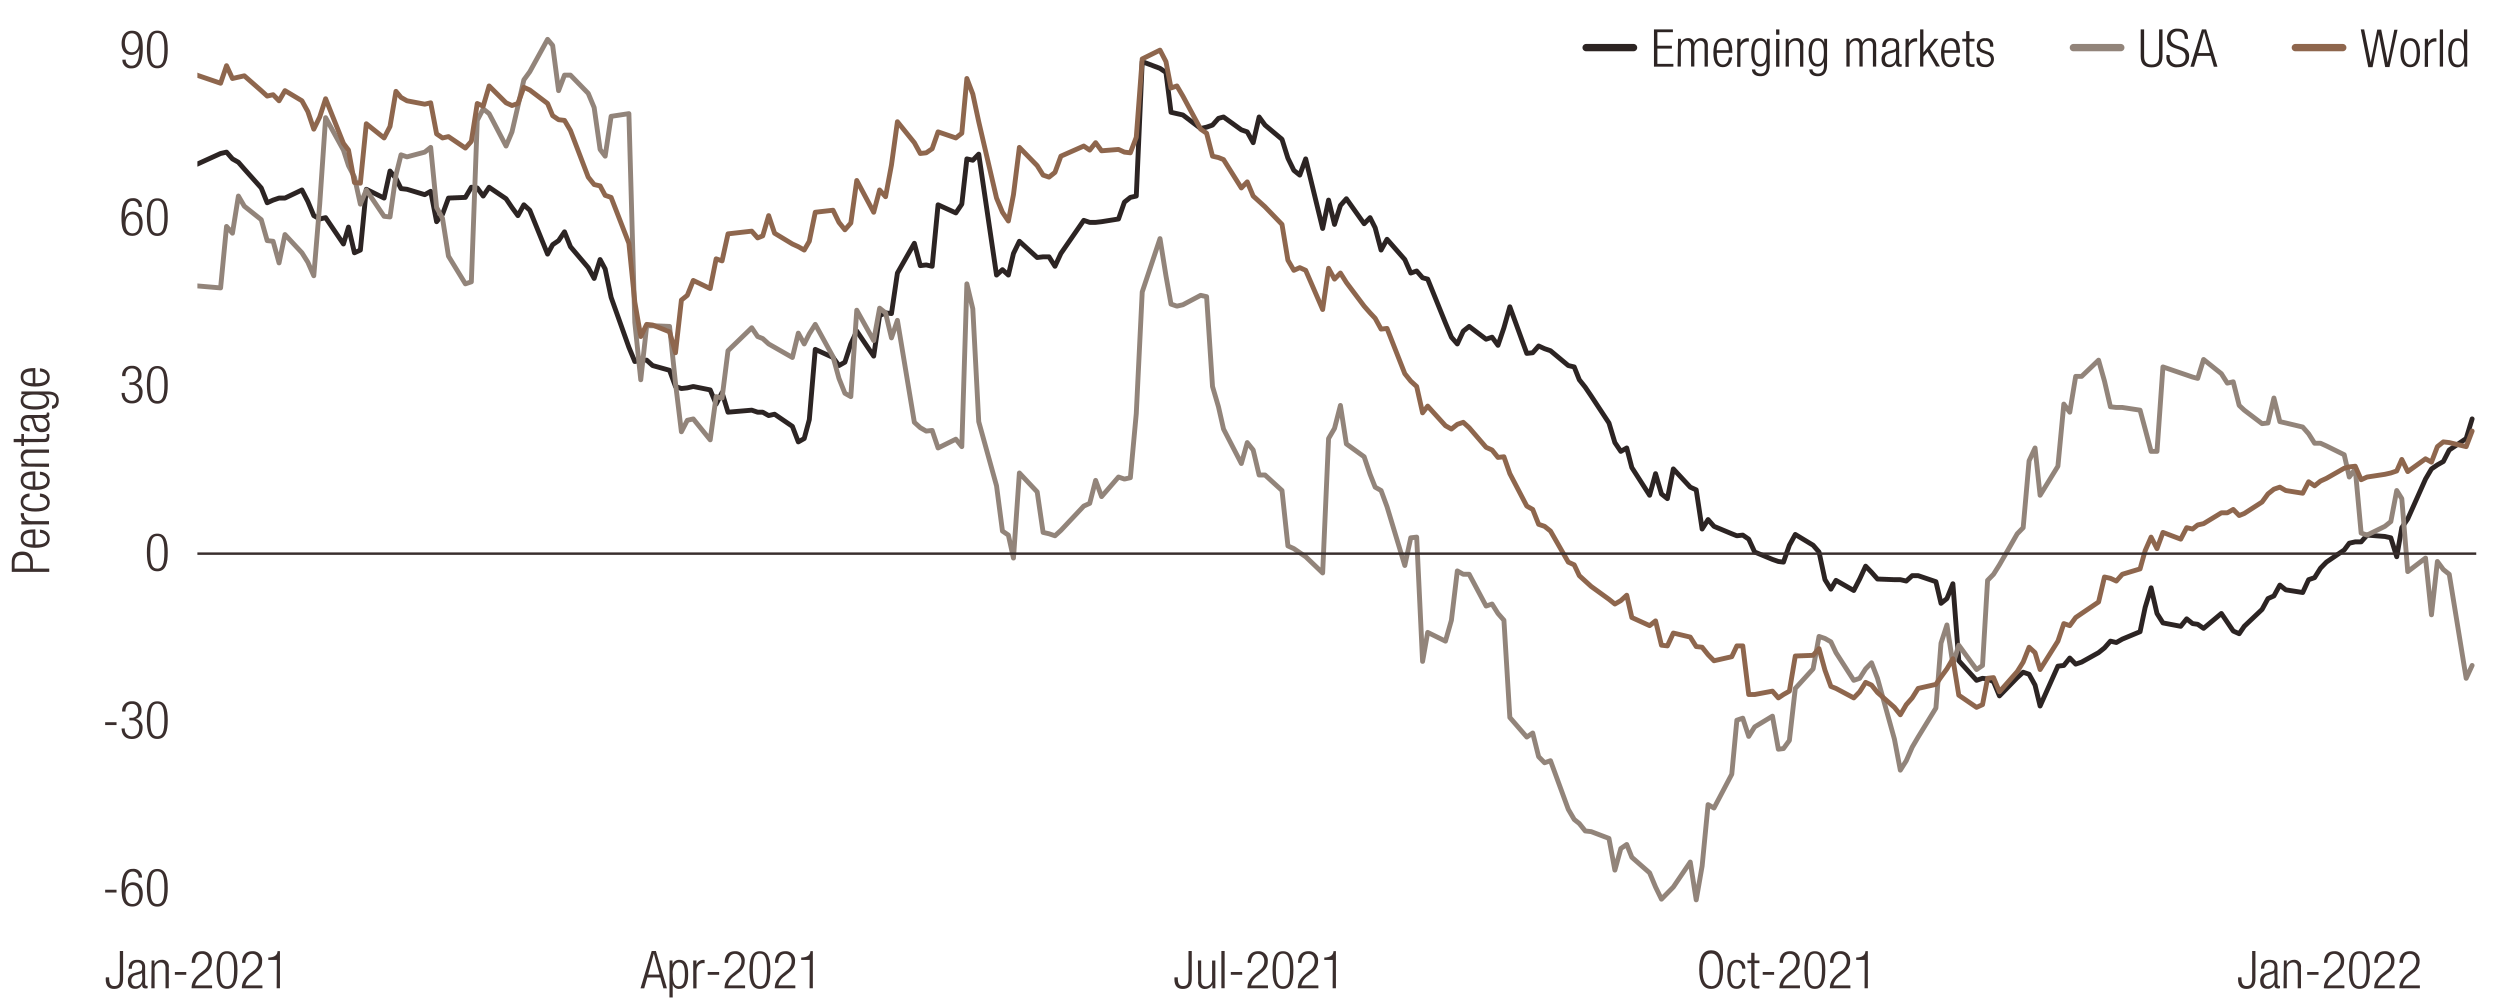 <svg xmlns="http://www.w3.org/2000/svg" xmlns:xlink="http://www.w3.org/1999/xlink" viewBox="0 0 765 307.87"><defs><style>.cls-1,.cls-10,.cls-11,.cls-3,.cls-4,.cls-5,.cls-7,.cls-9{fill:none;}.cls-2{clip-path:url(#clip-path);}.cls-3,.cls-9{stroke:#2c2423;}.cls-10,.cls-11,.cls-3,.cls-4,.cls-5,.cls-9{stroke-linecap:round;}.cls-10,.cls-11,.cls-3,.cls-4,.cls-5,.cls-7,.cls-9{stroke-linejoin:round;}.cls-3,.cls-4,.cls-5{stroke-width:1.5px;}.cls-10,.cls-4{stroke:#92847a;}.cls-11,.cls-5{stroke:#8e664d;}.cls-6{fill:#3a2e2d;}.cls-7{stroke:#392e2d;stroke-width:0.75px;}.cls-8{fill:#2c2423;}.cls-10,.cls-11,.cls-9{stroke-width:2.25px;}</style><clipPath id="clip-path"><rect class="cls-1" x="60.4" y="7.09" width="697.32" height="273.41"/></clipPath></defs><g id="Layer_5" data-name="Layer 5"><g class="cls-2"><polyline class="cls-3" points="-1274.66 172.43 -1269.47 177.38 -1267.66 177.38 -1265.84 175.73 -1264.03 176.15 -1262.21 176.56 -1257.03 178 -1253.4 177.38 -1251.59 180.9 -1249.77 182.97 -1244.33 187.93 -1240.96 192.68 -1239.14 191.65 -1237.33 193.71 -1231.89 193.51 -1230.07 195.57 -1228.26 195.99 -1226.7 192.89 -1224.89 204.67 -1219.45 203.63 -1217.63 201.77 -1215.82 199.71 -1214 201.57 -1212.19 198.67 -1207 195.16 -1205.19 187.93 -1203.38 189.17 -1201.56 190.2 -1199.75 191.03 -1194.56 189.79 -1192.75 189.79 -1190.93 190.82 -1189.12 191.03 -1187.3 190.61 -1181.86 191.23 -1180.31 192.47 -1178.49 187.93 -1176.68 187.31 -1174.86 187.72 -1169.42 184.21 -1167.61 183.38 -1165.79 189.99 -1164.23 191.23 -1162.42 190.2 -1156.98 185.45 -1155.16 183.79 -1153.35 182.14 -1151.53 182.55 -1149.72 183.59 -1144.54 184 -1142.72 185.03 -1140.91 188.13 -1139.09 193.92 -1137.28 201.98 -1132.09 198.05 -1130.28 196.19 -1128.46 195.57 -1126.65 195.78 -1124.84 212.73 -1119.39 215.21 -1117.58 214.38 -1116.02 211.9 -1114.21 214.38 -1112.39 218.52 -1106.95 212.73 -1105.14 212.11 -1103.32 210.04 -1101.77 206.32 -1099.95 205.7 -1094.51 202.39 -1092.69 201.98 -1090.88 200.33 -1089.07 199.29 -1087.25 201.57 -1082.07 187.72 -1080.25 192.27 -1078.44 186.27 -1076.62 189.79 -1074.81 189.17 -1069.63 184.21 -1067.81 181.73 -1066 179.45 -1064.18 177.59 -1062.37 178 -1056.92 178.63 -1055.11 176.76 -1053.56 161.47 -1051.74 160.23 -1044.48 161.26 -1042.67 167.05 -1040.85 168.29 -1039.04 178.83 -1037.48 178 -1032.04 175.53 -1030.23 187.31 -1028.41 182.76 -1026.6 186.27 -1024.78 187.72 -1019.6 192.68 -1017.78 192.68 -1015.97 197.02 -1014.16 200.12 -1012.34 202.81 -1007.16 203.22 -1005.34 203.22 -1003.53 220.58 -1001.71 220.38 -999.9 226.16 -994.46 226.58 -992.64 226.58 -991.09 226.58 -989.27 218.31 -987.46 216.45 -980.2 211.28 -978.39 211.07 -976.57 211.49 -975.02 215.21 -969.57 214.8 -967.76 223.48 -965.94 222.65 -964.13 223.27 -962.32 223.27 -957.13 218.52 -955.32 218.52 -953.5 210.04 -951.69 210.46 -949.87 216.86 -944.69 220.38 -942.88 223.48 -941.06 223.68 -939.25 223.27 -937.43 223.27 -931.99 226.16 -930.17 225.96 -928.62 225.54 -926.8 225.54 -924.99 224.51 -919.55 230.5 -917.73 228.23 -915.92 229.26 -914.1 230.92 -912.55 230.71 -907.11 229.26 -905.29 229.68 -903.48 229.06 -901.66 229.47 -899.85 236.5 -894.66 223.27 -892.85 221.41 -891.03 220.79 -889.22 220.79 -887.4 219.55 -882.22 211.49 -880.41 208.8 -878.59 207.77 -876.78 206.94 -874.96 204.67 -869.52 199.71 -867.71 199.5 -866.15 208.8 -864.34 208.39 -862.52 208.18 -857.08 206.12 -855.26 204.67 -853.45 206.12 -851.63 203.84 -850.08 204.67 -844.64 196.61 -842.82 197.02 -841.01 208.18 -839.19 205.7 -837.38 209.63 -832.2 212.94 -830.38 213.56 -828.57 213.14 -826.75 212.73 -824.94 210.66 -819.49 206.12 -817.94 204.88 -816.12 203.63 -814.31 200.74 -812.5 199.71 -807.05 193.09 -805.24 195.78 -803.68 192.89 -801.87 194.75 -800.05 195.16 -794.61 197.64 -792.8 196.61 -790.98 188.75 -789.17 180.69 -787.61 177.8 -782.17 185.24 -780.35 184.21 -778.54 184.62 -776.73 185.45 -774.91 185.86 -769.73 183.38 -767.91 183.17 -766.1 183.17 -764.28 183.59 -762.47 183.79 -757.02 180.9 -755.47 182.76 -753.66 185.24 -751.84 184.83 -750.03 185.86 -744.58 188.34 -742.77 188.75 -740.96 188.96 -739.4 191.44 -737.59 200.53 -732.14 203.84 -730.33 203.43 -728.51 203.63 -726.7 203.43 -725.14 203.43 -719.7 204.25 -717.88 204.88 -716.07 205.5 -714.26 205.7 -712.44 203.22 -707.26 198.26 -705.44 198.88 -703.63 205.5 -701.82 216.04 -700 209.84 -694.56 213.76 -693 213.56 -691.19 210.46 -689.37 210.04 -687.56 206.53 -682.12 207.56 -680.3 206.53 -678.49 206.12 -676.93 214.18 -675.12 213.56 -669.67 216.45 -667.86 216.45 -666.04 215.83 -664.23 216.04 -662.67 218.1 -657.23 217.48 -655.42 216.45 -653.6 217.07 -651.79 217.28 -649.97 216.24 -644.79 214.18 -642.98 216.04 -641.16 209.22 -639.35 209.01 -637.53 209.22 -632.09 210.25 -630.53 210.25 -628.72 209.63 -626.9 206.53 -625.09 208.59 -619.65 200.12 -617.83 199.5 -616.02 198.05 -614.46 197.43 -612.65 197.64 -607.21 196.19 -605.39 197.43 -601.76 198.47 -599.95 197.02 -594.76 191.65 -592.95 194.33 -589.32 188.55 -587.51 188.13 -582.32 186.27 -580.51 184.21 -578.69 182.76 -576.88 184.21 -575.06 180.07 -569.62 178.83 -568.07 174.28 -566.25 175.53 -564.44 174.91 -562.62 166.02 -557.18 164.16 -555.36 160.85 -553.55 154.44 -552 154.24 -550.18 154.03 -544.74 148.24 -542.92 148.24 -541.11 148.04 -539.29 147 -537.48 134.19 -532.29 127.37 -530.48 126.13 -528.67 124.68 -526.85 126.54 -525.04 129.64 -519.85 127.16 -518.04 125.09 -516.23 133.77 -514.41 131.09 -512.6 132.12 -507.15 134.19 -505.6 134.39 -503.78 136.25 -501.97 134.19 -500.15 134.19 -494.71 132.33 -492.9 142.04 -491.08 139.97 -489.53 141.42 -487.71 143.49 -482.27 195.78 -480.45 194.75 -478.64 207.15 -476.82 206.53 -475.01 205.7 -469.83 201.36 -468.01 201.15 -466.2 204.46 -464.38 199.5 -462.57 203.01 -457.38 240.43 -455.57 238.36 -453.76 238.77 -451.94 237.94 -450.13 231.95 -444.68 218.52 -442.87 218.93 -441.31 218.72 -439.5 211.49 -437.69 211.28 -432.24 212.31 -430.43 181.1 -428.61 169.94 -427.06 175.94 -425.24 172.01 -419.8 173.04 -417.99 169.12 -416.17 169.94 -414.36 166.84 -407.36 153.41 -405.54 149.28 -403.73 147.42 -401.92 147 -400.1 179.45 -394.92 184 -393.1 181.31 -391.29 183.17 -389.47 174.08 -387.66 170.15 -382.22 162.3 -380.4 161.06 -378.85 149.07 -377.03 152.38 -375.22 154.44 -369.77 153 -367.96 150.72 -366.14 151.76 -364.59 151.14 -362.78 151.14 -357.33 145.97 -355.52 173.25 -353.7 163.95 -351.89 168.91 -350.07 160.23 -344.89 155.68 -343.08 164.98 -341.26 166.64 -339.45 170.36 -337.63 171.81 -330.63 153 -328.82 154.86 -327 147.21 -325.19 136.25 -319.75 121.17 -317.93 119.31 -316.38 95.33 -314.56 97.4 -312.75 99.05 -307.31 98.43 -305.49 98.84 -303.68 100.5 -301.86 124.06 -300.31 134.19 -294.86 144.11 -293.05 168.91 -291.24 174.28 -289.42 176.56 -287.61 176.35 -282.42 185.03 -280.61 188.55 -278.79 192.68 -276.98 197.64 -275.17 201.15 -269.98 214.38 -268.17 213.56 -266.35 208.18 -264.54 205.91 -262.72 202.81 -257.28 208.59 -255.47 211.49 -253.91 203.63 -252.09 201.57 -250.28 209.63 -244.84 204.46 -243.02 207.56 -241.21 198.47 -239.39 189.17 -237.84 188.75 -232.4 181.93 -230.58 183.38 -228.77 184.83 -226.95 198.47 -225.14 204.88 -219.95 211.07 -218.14 202.19 -216.32 203.43 -214.51 200.74 -212.7 192.27 -207.51 182.76 -205.7 174.28 -203.88 180.49 -202.07 182.35 -200.25 167.88 -194.81 163.54 -193 146.59 -191.44 135.01 -189.63 134.19 -187.81 140.59 -182.37 136.67 -180.56 135.22 -178.74 129.85 -176.93 132.33 -175.37 125.09 -169.93 126.33 -168.11 127.57 -166.3 127.16 -164.48 127.78 -162.67 127.16 -157.49 154.24 -155.67 150.72 -153.86 154.03 -152.04 147 -150.23 143.69 -144.78 129.64 -143.23 125.51 -141.41 119.72 -139.6 109.39 -137.79 96.36 -132.34 89.96 -130.53 85 -128.97 87.06 -127.16 83.34 -125.34 83.76 -119.9 85.41 -118.09 84.79 -116.27 84.79 -114.46 85.41 -112.9 83.55 -107.46 88.51 -105.64 88.72 -103.83 85.41 -102.02 83.34 -100.2 84.38 -95.02 89.34 -93.2 88.72 -91.39 89.75 -89.57 90.99 -87.76 93.06 -82.32 98.43 -80.76 96.16 -78.95 94.3 -77.13 93.47 -75.32 96.36 -69.88 99.05 -68.06 100.08 -66.5 99.88 -64.69 100.29 -62.88 100.5 -57.43 102.77 -55.62 92.23 -53.8 90.58 -51.99 92.44 -50.43 61.85 -44.99 65.15 -43.18 67.01 -41.36 68.05 -39.55 76.52 -37.73 77.56 -32.55 83.55 -30.73 83.96 -28.92 80.24 -27.11 74.45 -25.29 68.46 -19.85 67.43 -18.29 68.46 -16.48 69.7 -14.66 70.32 -12.85 70.53 -7.41 71.77 -5.59 74.66 -3.78 73.22 -2.22 70.73 -0.41 61.23 5.04 58.54 6.85 55.44 8.66 59.16 10.48 63.5 12.03 66.6 17.48 63.91 19.29 64.74 21.11 66.6 22.92 65.77 24.73 55.65 29.92 55.03 31.73 53.58 33.55 50.69 35.36 49.03 37.18 49.03 42.62 48.62 44.17 49.65 45.99 48.62 47.8 49.03 55.06 52.55 56.88 52.13 58.69 49.45 60.25 50.27 67.5 46.97 69.32 46.55 71.13 48.62 72.95 49.65 74.76 51.72 79.94 57.51 81.76 62.05 83.57 61.23 85.39 60.61 87.2 60.61 92.39 58.13 94.2 61.64 96.02 65.98 97.83 67.01 99.64 66.6 105.09 74.66 106.64 69.49 108.46 77.35 110.27 76.52 112.09 57.92 117.53 60.61 119.34 52.34 121.16 54.61 122.71 57.71 124.53 57.92 129.97 59.57 131.79 58.54 133.6 67.84 135.41 65.57 137.23 60.61 142.41 60.4 144.23 57.3 146.04 57.51 147.86 59.99 149.67 57.3 154.85 60.81 156.67 63.5 158.48 65.98 160.3 62.67 162.11 64.33 167.56 77.76 169.11 74.87 170.93 73.63 172.74 70.94 174.56 75.49 180 81.9 181.81 85.2 183.63 79.42 185.18 82.31 187 90.99 192.44 106.28 194.25 110.63 196.07 110.21 197.88 110.21 199.7 111.86 204.88 113.31 206.7 118.27 208.51 118.89 210.32 118.69 212.14 118.27 217.32 119.31 219.14 123.65 220.95 120.13 222.77 126.13 230.03 125.51 231.84 126.13 233.39 126.13 235.21 127.16 237.02 126.75 242.47 130.47 244.28 135.22 246.09 134.19 247.65 128.4 249.47 106.91 254.91 109.39 256.72 111.86 258.54 110.83 260.35 105.25 262.17 101.32 267.35 108.97 269.16 96.57 270.98 95.74 272.79 95.95 274.61 83.55 279.79 74.45 281.61 81.28 283.42 81.07 285.24 81.48 287.05 62.67 292.49 65.15 294.31 62.47 295.86 48.62 297.68 49.03 299.49 47.17 304.94 84.17 306.75 82.52 308.56 84.17 310.12 77.56 311.93 73.83 317.38 78.8 319.19 78.59 321 78.59 322.82 81.48 324.63 77.56 331.63 67.43 333.45 68.05 335.26 68.05 337.08 67.84 342.26 67.01 344.07 61.85 345.89 60.4 347.7 59.99 349.52 18.86 354.96 20.92 356.78 22.16 358.33 34.36 360.14 34.77 361.96 35.18 367.4 39.32 369.22 38.91 371.03 38.28 372.85 36.22 374.4 35.8 379.85 39.73 381.66 40.35 383.47 43.66 385.29 35.8 387.1 38.28 392.29 42.63 394.1 48.41 395.92 52.13 397.73 53.58 399.54 48.62 404.73 69.91 406.54 61.23 408.36 68.67 410.17 62.88 411.99 60.81 417.43 68.46 419.24 66.6 420.8 69.7 422.61 76.52 424.43 73.22 429.87 79.42 431.69 83.55 433.5 82.93 435.31 85 436.87 85.41 442.31 98.84 444.13 103.18 445.94 105.25 447.76 101.32 449.57 99.88 454.75 103.8 456.57 103.18 458.38 105.67 460.2 100.29 462.01 93.88 467.2 108.14 469.01 107.94 470.82 105.87 472.64 106.7 474.45 107.32 479.9 111.86 481.71 112.28 483.27 116.21 485.08 118.48 486.9 121.17 492.34 129.43 494.15 135.43 495.97 138.12 497.78 137.08 499.34 143.07 504.78 151.55 506.6 144.94 508.41 151.14 510.22 152.58 512.04 143.49 517.22 149.07 519.04 149.9 520.85 161.88 522.67 158.99 524.48 161.06 529.92 163.33 531.48 163.95 533.29 163.74 535.11 164.98 536.92 168.91 542.37 171.18 544.18 171.81 545.74 172.01 547.55 166.84 549.36 163.54 554.81 166.84 556.62 168.91 558.44 177.38 560.25 180.28 561.81 177.59 567.25 180.69 569.06 177.18 570.88 173.25 572.69 175.11 574.51 177.18 579.69 177.38 581.5 177.38 583.32 177.8 585.13 176.15 586.95 176.15 592.39 178 593.95 184.62 595.76 183.17 597.58 178.63 599.39 202.19 604.83 208.18 606.65 207.56 608.2 207.77 610.02 208.59 611.83 212.94 617.28 207.35 619.09 205.7 620.9 206.32 622.72 209.63 624.27 216.04 629.72 203.84 631.53 203.63 633.35 201.36 635.16 203.22 636.98 202.6 642.16 199.71 643.97 198.26 645.79 196.19 647.6 196.61 649.42 195.57 654.86 193.3 656.42 185.86 658.23 179.87 660.04 187.72 661.86 190.61 667.3 191.65 669.12 189.37 670.93 190.82 672.49 191.03 674.3 192.27 679.74 187.72 681.56 190.41 683.37 193.09 685.19 193.92 686.74 191.65 692.19 186.48 694 183.17 695.82 182.35 697.63 179.04 699.44 180.49 704.63 181.31 706.44 177.38 708.26 176.76 710.07 173.87 711.88 172.01 717.33 168.29 718.88 166.22 720.7 165.81 722.51 165.81 724.33 163.74 729.77 164.16 731.59 164.57 733.4 170.36 734.95 161.47 736.77 158.78 742.21 146.59 744.03 143.49 745.84 142.25 747.66 141.22 749.47 137.7 754.65 134.19 756.47 128.19"/><polyline class="cls-4" points="-2536.72 123.65 -2531.28 121.17 -2529.72 102.56 -2527.91 101.74 -2526.09 98.84 -2524.28 104.84 -2518.84 99.26 -2517.02 100.29 -2515.21 102.36 -2513.65 92.44 -2511.84 93.47 -2506.39 95.95 -2504.58 93.88 -2502.77 95.33 -2500.95 108.56 -2499.14 114.76 -2493.95 115.79 -2492.14 115.38 -2490.32 102.36 -2488.51 102.36 -2486.7 92.44 -2481.51 96.57 -2479.7 98.22 -2477.88 99.88 -2476.07 97.4 -2474.25 100.08 -2468.81 106.49 -2467 108.14 -2465.44 93.47 -2463.63 78.17 -2461.81 79 -2456.37 82.31 -2454.55 88.1 -2452.74 88.72 -2451.18 91.61 -2449.37 93.06 -2443.93 106.28 -2442.11 110.42 -2440.3 114.14 -2438.48 109.39 -2436.67 106.91 -2431.49 104.42 -2429.67 104.84 -2427.86 91.4 -2426.04 93.26 -2424.23 87.68 -2419.04 88.51 -2417.23 90.37 -2415.41 70.73 -2413.6 71.36 -2411.79 73.83 -2406.34 74.25 -2404.53 75.49 -2402.97 76.73 -2401.16 74.45 -2399.34 77.35 -2393.9 80.04 -2392.09 79 -2390.27 80.04 -2388.46 81.48 -2386.9 87.68 -2381.46 93.68 -2379.64 95.12 -2377.83 91.61 -2376.01 88.92 -2374.2 103.39 -2369.02 108.97 -2367.2 107.53 -2365.39 107.11 -2363.57 104.42 -2356.57 151.96 -2354.76 158.58 -2352.95 158.99 -2351.13 158.99 -2349.32 164.98 -2343.87 168.5 -2342.06 157.34 -2340.5 157.75 -2338.69 162.92 -2336.88 178 -2331.43 205.08 -2329.62 206.53 -2327.8 203.22 -2325.99 204.25 -2324.43 200.95 -2318.99 203.63 -2317.18 203.22 -2315.36 204.05 -2313.55 202.6 -2311.73 220.38 -2306.55 224.51 -2304.73 234.22 -2302.92 234.02 -2301.11 227.4 -2299.29 226.99 -2294.11 222.44 -2292.29 236.5 -2290.48 236.29 -2288.66 235.05 -2286.85 231.74 -2279.59 234.02 -2278.04 235.26 -2276.22 231.54 -2274.41 239.81 -2268.96 246.42 -2267.15 241.46 -2265.34 242.28 -2263.52 243.73 -2261.97 244.15 -2256.52 247.25 -2254.71 247.04 -2252.89 267.91 -2251.08 275.36 -2249.26 304.29 -2244.08 302.43 -2242.27 302.02 -2240.45 300.78 -2238.64 299.95 -2236.82 297.47 -2231.64 304.08 -2229.82 302.43 -2228.01 300.57 -2226.2 295.82 -2224.38 293.96 -2218.94 278.04 -2217.12 276.18 -2215.57 277.83 -2213.75 278.25 -2211.94 269.98 -2206.5 264.81 -2204.68 269.77 -2202.87 266.67 -2201.05 263.37 -2199.5 286.31 -2194.05 275.77 -2192.24 281.35 -2190.43 266.05 -2188.61 260.89 -2186.8 259.85 -2181.61 250.97 -2179.8 247.66 -2177.98 245.8 -2176.17 244.76 -2174.35 246.01 -2168.91 243.53 -2167.36 246.42 -2165.54 247.87 -2163.73 245.38 -2161.91 239.6 -2156.47 236.71 -2154.66 223.48 -2153.1 220.58 -2151.28 221.2 -2149.47 232.36 -2144.03 230.5 -2142.21 213.97 -2140.4 225.75 -2138.58 223.68 -2137.03 220.17 -2131.59 217.07 -2129.77 216.66 -2127.96 233.4 -2126.14 231.74 -2124.33 225.13 -2119.14 222.65 -2117.33 221.62 -2115.51 206.12 -2113.7 209.42 -2111.89 200.95 -2106.44 197.85 -2104.89 202.81 -2103.07 201.98 -2101.26 213.14 -2099.44 210.66 -2094 197.43 -2092.19 188.96 -2090.37 184.41 -2088.82 179.45 -2087 202.39 -2081.56 208.59 -2079.74 199.71 -2077.93 199.71 -2076.12 185.86 -2074.56 184.83 -2069.12 184.83 -2067.3 192.27 -2065.49 185.86 -2063.67 184.41 -2061.86 183.38 -2056.68 167.26 -2054.86 166.84 -2053.05 153.2 -2051.23 147.21 -2049.42 163.95 -2043.97 158.78 -2042.42 162.09 -2040.61 158.99 -2038.79 157.54 -2036.98 163.12 -2031.53 165.6 -2029.72 158.99 -2027.9 169.53 -2026.35 166.84 -2024.53 167.26 -2019.09 164.78 -2017.28 157.96 -2015.46 117.65 -2013.65 117.45 -2011.83 104.42 -2006.65 100.5 -2004.84 101.12 -2003.02 100.5 -2001.21 99.46 -1999.39 99.88 -1994.21 101.74 -1992.39 100.5 -1990.58 99.26 -1988.76 101.32 -1986.95 104.01 -1981.51 104.63 -1979.95 105.87 -1978.14 109.18 -1976.32 94.3 -1974.51 74.04 -1969.06 70.11 -1967.25 67.63 -1965.44 74.45 -1963.88 75.28 -1962.07 83.34 -1956.62 71.56 -1954.81 70.53 -1952.99 69.08 -1951.18 68.25 -1949.37 67.01 -1944.18 58.13 -1942.37 61.85 -1940.55 62.26 -1938.74 61.64 -1936.92 58.33 -1931.74 61.85 -1929.92 51.72 -1928.11 61.43 -1926.3 42.83 -1924.48 46.35 -1919.04 43.45 -1917.48 36.42 -1915.67 37.46 -1913.85 45.1 -1912.04 25.26 -1904.78 32.08 -1902.97 34.77 -1901.41 37.87 -1899.6 40.35 -1892.34 46.76 -1890.53 36.01 -1888.71 31.88 -1886.9 41.59 -1881.71 43.45 -1879.9 55.23 -1878.08 56.06 -1876.27 61.64 -1874.45 49.45 -1869.27 54.61 -1867.46 57.71 -1865.64 50.07 -1863.83 59.16 -1862.01 64.53 -1856.57 82.72 -1855.02 85 -1853.2 84.79 -1851.39 97.81 -1849.57 105.67 -1844.13 109.18 -1842.31 109.39 -1840.5 104.01 -1838.94 100.08 -1837.13 93.68 -1831.69 84.38 -1829.87 87.48 -1828.06 88.51 -1826.24 87.27 -1824.43 88.72 -1819.24 95.33 -1817.43 95.74 -1815.62 100.5 -1813.8 109.59 -1811.99 83.96 -1806.8 85.62 -1804.99 86.44 -1803.17 84.38 -1801.36 81.07 -1799.55 84.17 -1794.1 105.25 -1792.29 112.49 -1790.73 113.52 -1788.92 102.36 -1787.1 102.98 -1781.66 103.39 -1779.85 104.63 -1778.03 100.91 -1776.48 104.84 -1774.66 87.89 -1769.22 92.85 -1767.4 95.95 -1765.59 102.15 -1763.78 101.94 -1761.96 91.4 -1756.78 97.81 -1754.96 99.05 -1753.15 102.36 -1751.33 102.36 -1749.52 90.58 -1744.34 89.75 -1742.52 90.78 -1740.71 86.44 -1738.89 84.58 -1731.63 90.99 -1729.82 91.2 -1728.26 89.75 -1726.45 94.5 -1724.63 108.35 -1719.19 108.35 -1717.38 113.73 -1715.56 116.21 -1713.75 121.37 -1712.19 126.75 -1706.75 132.53 -1704.93 119.51 -1703.12 119.51 -1701.31 119.72 -1699.49 119.93 -1694.31 113.31 -1692.49 98.43 -1690.68 98.43 -1688.87 102.56 -1687.05 91.2 -1681.87 98.43 -1680.05 107.32 -1678.24 108.35 -1676.42 110.42 -1674.61 117.03 -1669.16 120.96 -1667.35 121.58 -1665.8 122.41 -1663.98 133.57 -1662.17 133.15 -1656.72 137.29 -1654.91 139.15 -1653.09 150.72 -1651.28 148.45 -1649.72 148.86 -1644.28 150.52 -1642.47 151.14 -1640.65 153 -1638.84 156.1 -1637.02 149.28 -1630.03 150.72 -1628.21 156.3 -1626.4 150.93 -1624.58 144.94 -1619.4 153.2 -1617.58 149.9 -1615.77 150.93 -1613.95 151.96 -1612.14 152.38 -1606.7 154.03 -1604.88 150.72 -1603.33 153.41 -1601.51 142.04 -1599.7 144.11 -1594.26 149.07 -1592.44 150.72 -1590.63 152.58 -1588.81 155.06 -1587.26 164.36 -1581.81 164.16 -1580 163.95 -1578.18 167.88 -1576.37 173.87 -1574.56 178.21 -1569.37 160.44 -1567.56 154.65 -1565.74 152.38 -1563.93 151.96 -1562.11 148.24 -1556.93 147 -1555.12 145.97 -1553.3 145.97 -1551.49 144.31 -1549.67 145.97 -1544.23 146.8 -1542.41 150.93 -1540.86 171.81 -1539.05 168.5 -1537.23 169.94 -1531.79 173.87 -1529.97 171.81 -1528.16 179.04 -1526.34 177.38 -1524.79 178.63 -1519.35 175.53 -1517.53 173.66 -1515.72 174.7 -1513.9 173.87 -1512.09 195.57 -1506.9 193.71 -1505.09 192.06 -1503.27 192.27 -1501.46 190.41 -1499.65 190.2 -1494.2 188.96 -1492.65 187.72 -1490.83 180.49 -1489.02 192.68 -1487.2 197.64 -1481.76 197.85 -1479.95 198.05 -1478.39 199.5 -1476.58 204.46 -1474.76 202.6 -1469.32 205.7 -1467.5 204.25 -1465.69 200.53 -1463.88 201.36 -1462.32 200.12 -1456.88 201.57 -1455.06 179.87 -1453.25 180.07 -1451.43 177.59 -1449.62 175.94 -1444.43 178 -1442.62 177.8 -1440.81 176.97 -1438.99 187.1 -1437.18 184.41 -1431.73 184 -1430.18 181.31 -1428.36 182.76 -1426.55 178.63 -1424.74 174.7 -1419.29 173.04 -1417.48 170.15 -1415.66 170.36 -1414.11 174.08 -1412.29 178.83 -1406.85 182.76 -1405.04 182.97 -1403.22 154.86 -1401.41 150.93 -1399.85 158.99 -1394.41 157.96 -1392.59 158.58 -1390.78 157.75 -1388.96 170.98 -1387.15 173.04 -1381.97 179.04 -1380.15 170.77 -1378.34 174.28 -1376.52 173.04 -1374.71 172.84 -1369.27 170.77 -1367.71 170.15 -1365.9 177.18 -1364.08 177.8 -1362.27 175.73 -1356.82 173.04 -1355.01 171.6 -1353.19 160.64 -1351.64 169.53 -1349.83 159.4 -1344.38 152.79 -1342.57 153 -1340.75 153.2 -1338.94 153.2 -1337.38 152.79 -1331.94 153 -1330.13 151.96 -1328.31 151.76 -1326.5 147.62 -1324.68 145.97 -1319.5 154.86 -1317.68 154.65 -1315.87 163.12 -1314.06 163.95 -1312.24 166.64 -1306.8 171.19 -1305.24 172.22 -1303.43 178.21 -1301.61 177.59 -1299.8 178.83 -1294.36 174.7 -1292.54 175.11 -1290.73 175.11 -1289.17 174.7 -1287.36 180.9 -1281.91 179.45 -1280.1 181.93 -1278.29 182.35 -1276.47 176.97 -1274.66 182.35 -1269.47 194.33 -1267.66 185.86 -1265.84 186.48 -1264.03 187.93 -1262.21 197.64 -1257.03 197.64 -1253.4 196.19 -1251.59 199.71 -1249.77 200.53 -1244.33 210.66 -1240.96 208.39 -1239.14 212.52 -1237.33 189.79 -1231.89 190.61 -1230.07 185.24 -1228.26 184.41 -1226.7 181.11 -1224.89 180.28 -1219.45 179.25 -1217.63 183.17 -1215.82 180.07 -1214 175.32 -1212.19 181.73 -1207 179.66 -1205.19 179.87 -1203.38 180.28 -1201.56 166.84 -1199.75 165.81 -1194.56 168.08 -1192.75 170.15 -1190.93 165.4 -1189.12 162.09 -1187.3 123.23 -1181.86 138.53 -1180.31 140.8 -1178.49 137.29 -1176.68 140.8 -1174.86 140.59 -1169.42 140.18 -1167.61 143.9 -1165.79 143.49 -1164.23 196.61 -1162.42 210.25 -1156.98 205.7 -1155.16 201.15 -1153.35 200.74 -1151.53 210.25 -1149.72 209.84 -1144.54 209.84 -1142.72 222.03 -1140.91 227.4 -1139.09 220.79 -1137.28 244.15 -1132.09 243.53 -1130.28 227.61 -1128.46 228.02 -1126.65 226.78 -1124.84 241.87 -1119.39 224.51 -1117.58 237.32 -1116.02 226.58 -1114.21 228.64 -1112.39 231.74 -1106.95 231.33 -1105.14 231.95 -1103.32 230.5 -1101.77 224.92 -1099.95 227.61 -1094.51 227.82 -1092.69 238.77 -1090.88 238.77 -1089.07 238.36 -1087.25 231.33 -1082.07 245.8 -1080.25 246.42 -1078.44 268.53 -1076.62 264.19 -1074.81 260.68 -1069.63 260.27 -1067.81 265.23 -1066 276.39 -1064.18 267.5 -1062.37 269.77 -1056.92 268.12 -1055.11 278.04 -1053.56 277.01 -1051.74 271.22 -1044.48 285.9 -1042.67 282.38 -1040.85 282.38 -1039.04 287.55 -1037.48 267.5 -1032.04 267.5 -1030.23 270.19 -1028.41 265.43 -1026.6 264.81 -1024.78 259.03 -1019.6 250.55 -1017.78 246.42 -1015.97 243.73 -1014.16 243.32 -1012.34 251.38 -1007.16 235.46 -1005.34 222.44 -1003.53 244.35 -1001.71 234.43 -999.9 223.06 -994.46 221 -992.64 220.58 -991.09 219.55 -989.27 238.15 -987.46 238.36 -980.2 229.68 -978.39 226.58 -976.57 224.51 -975.02 225.13 -969.57 231.33 -967.76 228.02 -965.94 249.93 -964.13 250.76 -962.32 266.26 -957.13 265.64 -955.32 259.23 -953.5 269.77 -951.69 272.05 -949.87 264.61 -944.69 278.04 -942.88 274.53 -941.06 273.08 -939.25 275.15 -937.43 276.6 -931.99 273.08 -930.17 286.31 -928.62 282.59 -926.8 285.28 -924.99 286.72 -919.55 271.22 -917.73 271.22 -915.92 281.76 -914.1 280.94 -912.55 269.98 -907.11 265.23 -905.29 267.09 -903.48 266.26 -901.66 249.93 -899.85 249.31 -894.66 245.8 -892.85 241.66 -891.03 249.11 -889.22 240.84 -887.4 241.04 -882.22 241.87 -880.41 246.63 -878.59 255.93 -876.78 239.39 -874.96 233.4 -869.52 233.81 -867.71 226.99 -866.15 227.61 -864.34 229.68 -862.52 229.88 -857.08 232.57 -855.26 230.09 -853.45 227.2 -851.63 223.89 -850.08 222.65 -844.64 215.62 -842.82 203.63 -841.01 203.84 -839.19 191.65 -837.38 199.91 -832.2 192.68 -830.38 188.55 -828.57 187.1 -826.75 194.13 -824.94 198.26 -819.49 197.64 -817.94 193.3 -816.12 191.44 -814.31 189.79 -812.5 188.75 -807.05 176.97 -805.24 185.86 -803.68 182.97 -801.87 156.72 -800.05 160.64 -794.61 156.92 -792.8 157.96 -790.98 157.96 -789.17 141.42 -787.61 139.97 -782.17 138.12 -780.35 125.09 -778.54 103.39 -776.73 99.26 -774.91 98.43 -769.73 93.47 -767.91 99.88 -766.1 91.61 -764.28 93.06 -762.47 94.09 -757.02 96.36 -755.47 110 -753.66 113.31 -751.84 127.99 -750.03 130.05 -744.58 134.19 -742.77 137.29 -740.96 139.56 -739.4 150.93 -737.59 143.69 -732.14 143.9 -730.33 142.66 -728.51 146.59 -726.7 155.89 -725.14 156.1 -719.7 157.54 -717.88 158.58 -716.07 159.61 -714.26 160.23 -712.44 161.47 -707.26 164.78 -705.44 167.46 -703.63 156.51 -701.82 161.88 -700 159.61 -694.56 161.26 -693 156.92 -691.19 157.75 -689.37 156.92 -687.56 157.54 -682.12 161.26 -680.3 161.26 -678.49 159.61 -676.93 163.33 -675.12 180.28 -669.67 179.66 -667.86 172.22 -666.04 171.81 -664.23 173.25 -662.67 164.16 -657.23 169.53 -655.42 166.22 -653.6 146.18 -651.79 146.8 -649.97 147.42 -644.79 155.06 -642.98 159.2 -641.16 176.97 -639.35 173.87 -637.53 156.92 -632.09 161.47 -630.53 161.88 -628.72 162.71 -626.9 176.76 -625.09 186.07 -619.65 188.75 -617.83 176.56 -616.02 176.15 -614.46 183.59 -612.65 182.76 -607.21 187.51 -605.39 187.72 -601.76 185.86 -599.95 184 -594.76 176.56 -592.95 175.11 -589.32 175.73 -587.51 185.86 -582.32 181.73 -580.51 177.18 -578.69 169.32 -576.88 166.84 -575.06 168.91 -569.62 166.43 -568.07 179.87 -566.25 179.04 -564.44 161.88 -562.62 151.76 -557.18 151.96 -555.36 151.96 -553.55 153.2 -552 152.38 -550.18 154.44 -544.74 161.68 -542.92 157.34 -541.11 157.96 -539.29 155.89 -537.48 156.92 -532.29 142.66 -530.48 136.67 -528.67 106.28 -526.85 101.74 -525.04 92.64 -519.85 90.78 -518.04 92.44 -516.23 90.58 -514.41 92.64 -512.6 92.44 -507.15 96.36 -505.6 93.26 -503.78 74.66 -501.97 64.12 -500.15 83.14 -494.71 90.16 -492.9 93.26 -491.08 85.41 -489.53 75.69 -487.71 73.63 -482.27 72.39 -480.45 74.45 -478.64 61.64 -476.82 65.98 -475.01 51.93 -469.83 50.69 -468.01 46.55 -466.2 46.14 -464.38 44.07 -462.57 43.66 -457.38 64.33 -455.57 71.36 -453.76 65.98 -451.94 96.57 -450.13 92.44 -444.68 89.34 -442.87 63.29 -441.31 64.33 -439.5 168.08 -437.69 172.01 -432.24 172.43 -430.43 174.91 -428.61 127.37 -427.06 223.06 -425.24 240.43 -419.8 245.59 -417.99 243.32 -416.17 243.32 -414.36 285.69 -407.36 309.87 -405.54 313.8 -403.73 386.35 -401.92 394.2 -400.1 390.48 -394.92 397.51 -393.1 397.51 -391.29 397.51 -389.47 397.92 -387.66 343.98 -382.22 347.28 -380.4 349.97 -378.85 370.43 -377.03 417.14 -375.22 388.83 -369.77 409.5 -367.96 393.58 -366.14 343.77 -364.59 348.32 -362.78 263.57 -357.33 262.75 -355.52 273.91 -353.7 274.32 -351.89 289 -350.07 332.81 -344.89 336.33 -343.08 330.95 -341.26 327.85 -339.45 309.25 -337.63 308.84 -330.63 305.32 -328.82 298.71 -327 265.23 -325.19 264.19 -319.75 263.37 -317.93 262.13 -316.38 156.1 -314.56 155.68 -312.75 56.47 -307.31 50.69 -305.49 50.69 -303.68 58.54 -301.86 42.01 -300.31 29.19 -294.86 -3.88 -293.05 -34.26 -291.24 -24.14 -289.42 -46.87 -287.61 -50.18 -282.42 -78.91 -280.61 -96.47 -278.79 -98.96 -276.98 -117.97 -275.17 -107.43 -269.98 -116.52 -268.17 -140.09 -266.35 -146.08 -264.54 -151.87 -262.72 -153.31 -257.28 -195.69 -255.47 -208.71 -253.91 -209.95 -252.09 -213.46 -250.28 -216.56 -244.84 -234.34 -243.02 -246.53 -241.21 -269.68 -239.39 -293.45 -237.84 -273.4 -232.4 -259.14 -230.58 -251.9 -228.77 -240.54 -226.95 -234.13 -225.14 -234.34 -219.95 -238.26 -218.14 -234.34 -216.32 -223.59 -214.51 -252.94 -212.7 -252.32 -207.51 -215.73 -205.7 -220.07 -203.88 -204.57 -202.07 -209.74 -200.25 -211.6 -194.81 -215.94 -193 -215.53 -191.44 -256.25 -189.63 -258.31 -187.81 -263.48 -182.37 -239.5 -180.56 -263.06 -178.74 -257.28 -176.93 -245.29 -175.37 -265.75 -169.93 -235.16 -168.11 -232.68 -166.3 -237.44 -164.48 -245.5 -162.67 -245.08 -157.49 -190.72 -155.67 -183.9 -153.86 -160.96 -152.04 -160.96 -150.23 -158.28 -144.78 -149.39 -143.23 -144.84 -141.41 -143.39 -139.6 -138.02 -137.79 -151.87 -132.34 -140.71 -130.53 -134.92 -128.97 -133.06 -127.16 -121.07 -125.34 -125.2 -119.9 -114.25 -118.09 -112.39 -116.27 -111.15 -114.46 -123.76 -112.9 -121.69 -107.46 -108.88 -105.64 -117.97 -103.83 -126.03 -102.02 -117.35 -100.2 -111.15 -95.02 -102.88 -93.2 -99.37 -91.39 -95.65 -89.57 -91.1 -87.76 -86.55 -82.32 -66.09 -80.76 -65.27 -78.95 -65.47 -77.13 -67.54 -75.32 -59.69 -69.88 -53.69 -68.06 -49.35 -66.5 -45.63 -64.69 -49.35 -62.88 -48.94 -57.43 -23.72 -55.62 -29.92 -53.8 -26 -51.99 -46.66 -50.43 -50.59 -44.99 -54.52 -43.18 -50.59 -41.36 -40.88 -39.55 -36.33 -37.73 -31.99 -32.55 -9.87 -30.73 -4.5 -28.92 0.05 -27.11 21.96 -25.29 37.05 -19.85 56.89 -18.29 53.58 -16.48 56.27 -14.66 51.51 -12.85 53.99 -7.41 40.56 -5.59 38.08 -3.78 30.64 -2.22 31.67 -0.41 32.91 5.04 36.84 6.85 40.97 8.66 44.48 10.48 41.18 12.03 42.83 17.48 49.86 19.29 53.99 21.11 55.85 22.92 51.51 24.73 36.01 29.92 40.15 31.73 37.25 33.55 47.79 35.36 46.76 37.18 47.79 42.62 55.65 44.17 58.33 45.99 82.52 47.8 84.38 55.06 94.92 56.88 88.1 58.69 87.68 60.25 87.48 67.5 88.1 69.32 69.29 71.13 71.36 72.95 59.99 74.76 63.09 79.94 67.22 81.76 73.63 83.57 73.83 85.39 80.45 87.2 71.77 92.39 77.35 94.2 80.24 96.02 84.38 97.83 62.47 99.64 36.01 105.09 45.93 106.64 50.69 108.46 54.2 110.27 62.47 112.09 58.13 117.53 66.19 119.34 66.39 121.16 53.58 122.71 47.38 124.53 48 129.97 46.55 131.79 45.1 133.6 63.5 135.41 66.81 137.23 78.38 142.41 86.86 144.23 86.24 146.04 36.84 147.86 33.32 149.67 34.77 154.85 44.69 156.67 40.35 158.48 32.5 160.3 24.44 162.11 21.96 167.56 12.04 169.11 13.9 170.93 27.74 172.74 22.99 174.56 22.99 180 28.57 181.81 32.91 183.63 45.73 185.18 47.79 187 35.6 192.44 34.77 194.25 98.64 196.07 116.21 197.88 99.67 199.7 99.67 204.88 99.88 206.7 117.24 208.51 132.12 210.32 128.61 212.14 128.19 217.32 134.6 219.14 121.37 220.95 121.79 222.77 107.32 230.03 100.29 231.84 102.98 233.39 103.6 235.21 105.25 237.02 106.28 242.47 109.39 244.28 101.94 246.09 105.25 247.65 102.15 249.47 99.26 254.91 109.18 256.72 115.79 258.54 120.34 260.35 121.37 262.17 94.92 267.35 104.22 269.16 94.3 270.98 95.74 272.79 103.39 274.61 98.02 279.79 129.23 281.61 130.88 283.42 131.91 285.24 131.71 287.05 137.08 292.49 134.39 294.31 136.67 295.86 86.86 297.68 94.5 299.49 129.02 304.94 148.66 306.75 162.5 308.56 163.74 310.12 170.77 311.93 144.73 317.38 150.52 319.19 162.92 321 163.33 322.82 163.95 324.63 162.3 331.63 154.86 333.45 154.03 335.26 147 337.08 151.96 342.26 145.97 344.07 146.59 345.89 146.18 347.7 126.54 349.52 89.34 354.96 73.01 356.78 84.38 358.33 93.06 360.14 93.68 361.96 93.26 367.4 90.37 369.22 90.78 371.03 118.27 372.85 124.47 374.4 131.29 379.85 141.84 381.66 135.43 383.47 137.7 385.29 145.35 387.1 145.35 392.29 150.1 394.1 167.05 395.92 167.88 397.73 169.12 399.54 170.36 404.73 175.32 406.54 134.19 408.36 131.09 410.17 124.06 411.99 135.84 417.43 139.77 419.24 145.14 420.8 149.07 422.61 150.1 424.43 155.06 429.87 173.04 431.69 164.57 433.5 164.36 435.31 202.39 436.87 193.51 442.31 196.19 444.13 189.79 445.94 174.7 447.76 175.73 449.57 175.73 454.75 185.45 456.57 184.83 458.38 187.72 460.2 189.79 462.01 219.55 467.2 225.54 469.01 224.3 470.82 231.54 472.64 233.4 474.45 232.78 479.9 247.66 481.71 250.76 483.27 252 485.08 254.27 486.9 254.48 492.34 256.55 494.15 266.26 495.97 259.65 497.78 258.41 499.34 262.33 504.78 267.09 506.6 271.43 508.41 275.15 510.22 273.29 512.04 271.43 517.22 263.78 519.04 275.36 520.85 265.02 522.67 246.21 524.48 247.25 529.92 236.91 531.48 220.38 533.29 219.76 535.11 225.34 536.92 222.44 542.37 219.14 544.18 229.26 545.74 229.06 547.55 226.58 549.36 210.66 554.81 204.67 556.62 194.75 558.44 195.37 560.25 196.4 561.81 199.71 567.25 208.18 569.06 207.56 570.88 204.67 572.69 202.81 574.51 207.56 579.69 226.16 581.5 235.67 583.32 232.78 585.13 228.64 586.95 225.54 592.39 216.66 593.95 196.81 595.76 191.23 597.58 203.22 599.39 197.43 604.83 204.88 606.65 203.63 608.2 177.59 610.02 175.73 611.83 172.84 617.28 163.33 619.09 161.47 620.9 141.01 622.72 137.08 624.27 151.55 629.72 142.66 631.53 123.65 633.35 126.13 635.16 115.17 636.98 115.17 642.16 110.21 643.97 116.62 645.79 124.47 647.6 124.68 649.42 124.68 654.86 125.51 656.42 131.29 658.23 138.12 660.04 138.12 661.86 112.28 667.3 114.14 669.12 114.76 670.93 115.38 672.49 115.79 674.3 110 679.74 114.35 681.56 117.24 683.37 116.83 685.19 124.06 686.74 125.51 692.19 129.64 694 129.43 695.82 121.79 697.63 129.02 699.44 129.43 704.63 130.67 706.44 132.74 708.26 135.63 710.07 135.63 711.88 136.46 717.33 139.15 718.88 145.97 720.7 143.49 722.51 163.12 724.33 163.74 729.77 161.06 731.59 159.61 733.4 150.1 734.95 152.58 736.77 174.91 742.21 170.77 744.03 188.13 745.84 171.81 747.66 174.28 749.47 175.73 754.65 207.56 756.47 203.63"/><polyline class="cls-5" points="-2536.72 110.21 -2531.28 109.59 -2529.72 103.39 -2527.91 101.74 -2526.09 95.33 -2524.28 97.19 -2518.84 97.4 -2517.02 97.6 -2515.21 97.81 -2513.65 96.36 -2511.84 99.05 -2506.39 103.18 -2504.58 100.91 -2502.77 102.15 -2500.95 103.81 -2499.14 105.46 -2493.95 107.73 -2492.14 106.49 -2490.32 99.26 -2488.51 98.43 -2486.7 100.7 -2481.51 99.67 -2479.7 104.01 -2477.88 105.46 -2476.07 105.25 -2474.25 101.94 -2468.81 104.63 -2467 106.91 -2465.44 101.32 -2463.63 97.4 -2461.81 97.4 -2456.37 102.36 -2454.55 95.33 -2452.74 90.37 -2451.18 91.61 -2449.37 90.37 -2443.93 95.74 -2442.11 94.92 -2440.3 90.37 -2438.48 92.44 -2436.67 90.37 -2431.49 89.34 -2429.67 91.82 -2427.86 95.33 -2426.04 95.95 -2424.23 92.23 -2419.04 97.4 -2417.23 94.71 -2415.41 91.82 -2413.6 93.26 -2411.79 92.85 -2406.34 96.98 -2404.53 96.98 -2402.97 97.4 -2401.16 96.98 -2399.34 90.37 -2393.9 93.47 -2392.09 94.3 -2390.27 94.92 -2388.46 99.46 -2386.9 103.39 -2381.46 110.21 -2379.64 112.9 -2377.83 113.31 -2376.01 113.31 -2374.2 116 -2369.02 118.89 -2367.2 121.17 -2365.39 122.61 -2363.57 116.21 -2356.57 119.72 -2354.76 121.17 -2352.95 121.58 -2351.13 117.24 -2349.32 117.03 -2343.87 119.93 -2342.06 116.62 -2340.5 116.21 -2338.69 113.93 -2336.88 116 -2331.43 123.44 -2329.62 127.37 -2327.8 127.37 -2325.99 126.95 -2324.43 125.51 -2318.99 128.19 -2317.18 128.61 -2315.36 129.43 -2313.55 131.09 -2311.73 132.95 -2306.55 137.7 -2304.73 139.15 -2302.92 141.01 -2301.11 139.15 -2299.29 140.39 -2294.11 144.31 -2292.29 146.38 -2290.48 147.21 -2288.66 149.48 -2286.85 150.1 -2279.59 155.06 -2278.04 162.71 -2276.22 158.78 -2274.41 160.44 -2268.96 161.68 -2267.15 161.68 -2265.34 164.16 -2263.52 164.16 -2261.97 166.64 -2256.52 169.94 -2254.71 167.88 -2252.89 174.7 -2251.08 176.15 -2249.26 183.59 -2244.08 186.27 -2242.27 187.31 -2240.45 187.31 -2238.64 185.24 -2236.82 189.37 -2231.64 191.65 -2229.82 190.41 -2228.01 189.17 -2226.2 184.41 -2224.38 182.35 -2218.94 178.83 -2217.12 177.8 -2215.57 172.84 -2213.75 173.25 -2211.94 168.5 -2206.5 172.01 -2204.68 174.91 -2202.87 174.28 -2201.05 173.25 -2199.5 180.69 -2194.05 178.42 -2192.24 181.52 -2190.43 178 -2188.61 176.76 -2186.8 176.76 -2181.61 178.21 -2179.8 177.18 -2177.98 176.15 -2176.17 174.08 -2174.35 172.22 -2168.91 169.94 -2167.36 168.7 -2165.54 169.94 -2163.73 168.91 -2161.91 168.29 -2156.47 169.12 -2154.66 168.08 -2153.1 166.64 -2151.28 168.7 -2149.47 167.88 -2144.03 167.88 -2142.21 163.95 -2140.4 165.19 -2138.58 163.54 -2137.03 162.5 -2131.59 161.06 -2129.77 160.64 -2127.96 162.5 -2126.14 162.5 -2124.33 160.02 -2119.14 156.51 -2117.33 156.1 -2115.51 151.96 -2113.7 155.06 -2111.89 150.93 -2106.44 147.42 -2104.89 149.48 -2103.07 150.1 -2101.26 153.62 -2099.44 150.72 -2094 150.1 -2092.19 148.66 -2090.37 148.45 -2088.82 150.1 -2087 154.65 -2081.56 157.75 -2079.74 154.03 -2077.93 150.72 -2076.12 146.59 -2074.56 138.32 -2069.12 142.04 -2067.3 145.14 -2065.49 141.22 -2063.67 138.74 -2061.86 139.97 -2056.68 132.53 -2054.86 134.39 -2053.05 132.53 -2051.23 131.09 -2049.42 133.15 -2043.97 131.09 -2042.42 129.23 -2040.61 127.16 -2038.79 123.23 -2036.98 125.3 -2031.53 127.57 -2029.72 128.19 -2027.9 130.05 -2026.35 131.09 -2024.53 133.15 -2019.09 133.98 -2017.28 132.95 -2015.46 121.99 -2013.65 118.27 -2011.83 115.17 -2006.65 112.69 -2004.84 113.31 -2003.02 116 -2001.21 115.59 -1999.39 115.17 -1994.21 116 -1992.39 116.21 -1990.58 116.41 -1988.76 120.13 -1986.95 121.79 -1981.51 123.65 -1979.95 124.27 -1978.14 125.51 -1976.32 122.2 -1974.51 116.21 -1969.06 118.27 -1967.25 117.65 -1965.44 119.51 -1963.88 109.39 -1962.07 111.66 -1956.62 112.07 -1954.81 112.28 -1952.99 113.93 -1951.18 124.27 -1949.37 120.96 -1944.18 119.31 -1942.37 121.17 -1940.55 121.17 -1938.74 123.65 -1936.92 114.35 -1931.74 116.83 -1929.92 116.83 -1928.11 121.17 -1926.3 110.21 -1924.48 113.31 -1919.04 115.17 -1917.48 114.76 -1915.67 116.21 -1913.85 117.24 -1912.04 112.28 -1904.78 116.62 -1902.97 117.24 -1901.41 118.27 -1899.6 119.31 -1892.34 121.99 -1890.53 117.86 -1888.71 116.83 -1886.9 117.24 -1881.71 117.24 -1879.9 116.83 -1878.08 117.24 -1876.27 118.07 -1874.45 112.9 -1869.27 115.38 -1867.46 115.79 -1865.64 112.28 -1863.83 113.31 -1862.01 115.59 -1856.57 121.79 -1855.02 122.2 -1853.2 120.55 -1851.39 125.3 -1849.57 128.61 -1844.13 129.23 -1842.31 132.12 -1840.5 135.63 -1838.94 134.19 -1837.13 132.12 -1831.69 128.4 -1829.87 128.19 -1828.06 129.85 -1826.24 130.05 -1824.43 133.15 -1819.24 134.19 -1817.43 134.81 -1815.62 136.25 -1813.8 139.97 -1811.99 134.39 -1806.8 134.6 -1804.99 136.05 -1803.17 142.04 -1801.36 145.35 -1799.55 145.76 -1794.1 148.24 -1792.29 147.42 -1790.73 154.24 -1788.92 152.38 -1787.1 150.52 -1781.66 151.14 -1779.85 151.96 -1778.03 153.41 -1776.48 139.56 -1774.66 137.91 -1769.22 139.15 -1767.4 142.04 -1765.59 139.77 -1763.78 139.35 -1761.96 137.08 -1756.78 139.35 -1754.96 142.04 -1753.15 143.07 -1751.33 149.48 -1749.52 147 -1744.34 147.21 -1742.52 149.07 -1740.71 149.07 -1738.89 149.48 -1731.63 158.78 -1729.82 157.96 -1728.26 160.64 -1726.45 166.43 -1724.63 172.43 -1719.19 175.32 -1717.38 178 -1715.56 179.66 -1713.75 182.55 -1712.19 190.41 -1706.75 192.06 -1704.93 191.23 -1703.12 193.71 -1701.31 193.92 -1699.49 194.54 -1694.31 189.17 -1692.49 185.86 -1690.68 185.45 -1688.87 185.65 -1687.05 183.59 -1681.87 186.69 -1680.05 190.61 -1678.24 189.58 -1676.42 194.54 -1674.61 198.47 -1669.16 200.33 -1667.35 198.67 -1665.8 199.71 -1663.98 201.57 -1662.17 201.36 -1656.72 201.36 -1654.91 203.63 -1653.09 208.59 -1651.28 206.74 -1649.72 207.15 -1644.28 205.08 -1642.47 204.46 -1640.65 211.49 -1638.84 211.49 -1637.02 209.63 -1630.03 210.25 -1628.21 213.56 -1626.4 207.15 -1624.58 205.91 -1619.4 211.69 -1617.58 212.94 -1615.77 212.94 -1613.95 215.42 -1612.14 218.72 -1606.7 220.38 -1604.88 220.58 -1603.33 220.79 -1601.51 223.48 -1599.7 223.89 -1594.26 218.93 -1592.44 216.66 -1590.63 216.24 -1588.81 216.24 -1587.26 214.18 -1581.81 210.66 -1580 208.18 -1578.18 207.35 -1576.37 207.56 -1574.56 204.25 -1569.37 195.78 -1567.56 191.65 -1565.74 189.17 -1563.93 187.1 -1562.11 182.97 -1556.93 176.56 -1555.12 176.35 -1553.3 174.08 -1551.49 174.7 -1549.67 174.08 -1544.23 173.46 -1542.41 173.46 -1540.86 179.87 -1539.05 179.04 -1537.23 177.8 -1531.79 178.83 -1529.97 178 -1528.16 178.83 -1526.34 177.8 -1524.79 178.63 -1519.35 175.73 -1517.53 176.35 -1515.72 178.83 -1513.9 179.66 -1512.09 184.83 -1506.9 184.62 -1505.09 184.41 -1503.27 184 -1501.46 184.83 -1499.65 182.97 -1494.2 180.9 -1492.65 180.69 -1490.83 178.83 -1489.02 183.79 -1487.2 184 -1481.76 181.73 -1479.95 181.93 -1478.39 182.35 -1476.58 181.73 -1474.76 181.73 -1469.32 179.25 -1467.5 180.07 -1465.69 179.04 -1463.88 180.49 -1462.32 177.59 -1456.88 178.21 -1455.06 172.22 -1453.25 170.56 -1451.43 170.98 -1449.62 172.84 -1444.43 172.01 -1442.62 172.43 -1440.81 174.91 -1438.99 178.21 -1437.18 180.07 -1431.73 180.49 -1430.18 180.49 -1428.36 179.25 -1426.55 178.21 -1424.74 179.45 -1419.29 179.66 -1417.48 178.83 -1415.66 179.87 -1414.11 180.07 -1412.29 182.97 -1406.85 189.37 -1405.04 189.17 -1403.22 183.59 -1401.41 182.76 -1399.85 184.21 -1394.41 184.21 -1392.59 184.41 -1390.78 182.35 -1388.96 183.59 -1387.15 178.83 -1381.97 180.07 -1380.15 179.45 -1378.34 181.11 -1376.52 183.79 -1374.71 186.89 -1369.27 186.07 -1367.71 185.24 -1365.9 191.85 -1364.08 193.71 -1362.27 192.89 -1356.82 189.99 -1355.01 192.89 -1353.19 195.78 -1351.64 196.81 -1349.83 195.99 -1344.38 194.33 -1342.57 191.65 -1340.75 192.27 -1338.94 192.68 -1337.38 193.3 -1331.94 192.06 -1330.13 192.68 -1328.31 193.3 -1326.5 192.06 -1324.68 194.54 -1319.5 196.81 -1317.68 197.02 -1315.87 198.88 -1314.06 198.67 -1312.24 201.57 -1306.8 201.57 -1305.24 200.95 -1303.43 202.6 -1301.61 200.74 -1299.8 202.6 -1294.36 198.67 -1292.54 199.09 -1290.73 197.23 -1289.17 196.61 -1287.36 197.64 -1281.91 199.71 -1280.1 198.47 -1278.29 193.51 -1276.47 192.47 -1274.66 201.36 -1269.47 206.12 -1267.66 204.67 -1265.84 204.67 -1264.03 204.46 -1262.21 207.56 -1257.03 206.94 -1253.4 205.5 -1251.59 207.35 -1249.77 207.56 -1244.33 211.49 -1240.96 212.52 -1239.14 212.94 -1237.33 209.84 -1231.89 208.59 -1230.07 212.11 -1228.26 212.11 -1226.7 210.66 -1224.89 214.8 -1219.45 212.52 -1217.63 211.69 -1215.82 209.63 -1214 209.01 -1212.19 208.18 -1207 203.84 -1205.19 199.91 -1203.38 201.77 -1201.56 202.81 -1199.75 204.67 -1194.56 202.6 -1192.75 202.6 -1190.93 202.6 -1189.12 201.57 -1187.3 189.99 -1181.86 194.54 -1180.31 193.09 -1178.49 191.23 -1176.68 193.71 -1174.86 193.09 -1169.42 192.47 -1167.61 193.09 -1165.79 196.4 -1164.23 211.49 -1162.42 213.35 -1156.98 209.22 -1155.16 207.35 -1153.35 207.97 -1151.53 206.74 -1149.72 207.56 -1144.54 206.94 -1142.72 210.46 -1140.91 212.11 -1139.09 215 -1137.28 225.34 -1132.09 223.48 -1130.28 215.42 -1128.46 215.21 -1126.65 213.76 -1124.84 220.58 -1119.39 216.45 -1117.58 217.48 -1116.02 212.11 -1114.21 213.56 -1112.39 215.62 -1106.95 212.73 -1105.14 210.46 -1103.32 208.8 -1101.77 205.7 -1099.95 216.24 -1094.51 212.73 -1092.69 215.21 -1090.88 215 -1089.07 215.83 -1087.25 214.59 -1082.07 215.21 -1080.25 216.24 -1078.44 215.62 -1076.62 218.31 -1074.81 216.86 -1069.63 213.76 -1067.81 213.56 -1066 213.76 -1064.18 210.66 -1062.37 210.66 -1056.92 209.84 -1055.11 211.49 -1053.56 205.29 -1051.74 202.6 -1044.48 204.67 -1042.67 205.29 -1040.85 206.53 -1039.04 211.9 -1037.48 208.18 -1032.04 208.39 -1030.23 210.04 -1028.41 207.56 -1026.6 209.63 -1024.78 205.5 -1019.6 204.46 -1017.78 203.22 -1015.97 203.22 -1014.16 204.05 -1012.34 204.46 -1007.16 199.71 -1005.34 200.33 -1003.53 212.52 -1001.71 209.84 -999.9 208.39 -994.46 205.29 -992.64 205.7 -991.09 204.88 -989.27 207.35 -987.46 206.94 -980.2 200.12 -978.39 200.74 -976.57 200.95 -975.02 201.98 -969.57 205.08 -967.76 209.84 -965.94 214.59 -964.13 214.59 -962.32 219.96 -957.13 219.34 -955.32 218.1 -953.5 215.62 -951.69 214.8 -949.87 215.42 -944.69 218.93 -942.88 221.62 -941.06 218.52 -939.25 218.31 -937.43 214.8 -931.99 214.59 -930.17 217.9 -928.62 216.45 -926.8 221 -924.99 217.28 -919.55 215.83 -917.73 215.62 -915.92 218.1 -914.1 219.34 -912.55 217.48 -907.11 216.66 -905.29 217.28 -903.48 215.42 -901.66 211.49 -899.85 213.76 -894.66 207.56 -892.85 206.32 -891.03 207.56 -889.22 205.7 -887.4 206.53 -882.22 203.43 -880.41 203.84 -878.59 213.14 -876.78 211.49 -874.96 208.39 -869.52 207.35 -867.71 207.56 -866.15 213.56 -864.34 215.62 -862.52 215.62 -857.08 217.07 -855.26 213.56 -853.45 214.8 -851.63 212.73 -850.08 212.73 -844.64 207.15 -842.82 207.35 -841.01 210.25 -839.19 205.7 -837.38 209.42 -832.2 208.39 -830.38 206.94 -828.57 205.29 -826.75 201.57 -824.94 200.74 -819.49 199.71 -817.94 197.85 -816.12 196.61 -814.31 193.3 -812.5 193.71 -807.05 187.31 -805.24 190.61 -803.68 187.51 -801.87 182.76 -800.05 183.17 -794.61 181.52 -792.8 182.35 -790.98 179.04 -789.17 171.39 -787.61 169.74 -782.17 172.01 -780.35 166.43 -778.54 160.64 -776.73 159.4 -774.91 159.82 -769.73 169.94 -767.91 170.98 -766.1 169.53 -764.28 169.53 -762.47 173.25 -757.02 171.6 -755.47 171.81 -753.66 173.87 -751.84 180.07 -750.03 180.9 -744.58 183.38 -742.77 183.17 -740.96 183.59 -739.4 187.1 -737.59 187.72 -732.14 188.13 -730.33 187.31 -728.51 188.96 -726.7 190.41 -725.14 189.79 -719.7 188.75 -717.88 189.17 -716.07 190.41 -714.26 190.61 -712.44 189.58 -707.26 186.89 -705.44 187.72 -703.63 186.48 -701.82 188.55 -700 186.69 -694.56 187.51 -693 186.48 -691.19 182.97 -689.37 182.35 -687.56 180.69 -682.12 185.45 -680.3 183.38 -678.49 183.17 -676.93 186.48 -675.12 190.82 -669.67 193.09 -667.86 192.06 -666.04 193.09 -664.23 193.71 -662.67 192.68 -657.23 193.51 -655.42 192.06 -653.6 188.34 -651.79 187.93 -649.97 189.17 -644.79 188.96 -642.98 190.61 -641.16 191.65 -639.35 191.85 -637.53 191.65 -632.09 191.03 -630.53 189.79 -628.72 189.58 -626.9 192.47 -625.09 193.92 -619.65 196.61 -617.83 193.09 -616.02 189.79 -614.46 189.99 -612.65 188.75 -607.21 187.51 -605.39 187.72 -601.76 187.31 -599.95 185.86 -594.76 181.93 -592.95 182.35 -589.32 178.83 -587.51 181.73 -582.32 176.76 -580.51 173.87 -578.69 171.6 -576.88 171.6 -575.06 169.74 -569.62 168.08 -568.07 169.94 -566.25 171.19 -564.44 165.4 -562.62 160.02 -557.18 158.99 -555.36 155.27 -553.55 153.41 -552 153.62 -550.18 150.93 -544.74 153.2 -542.92 152.58 -541.11 151.96 -539.29 150.1 -537.48 151.96 -532.29 145.97 -530.48 143.9 -528.67 136.67 -526.85 138.12 -525.04 142.04 -519.85 140.18 -518.04 137.91 -516.23 141.22 -514.41 140.39 -512.6 141.84 -507.15 145.56 -505.6 147.42 -503.78 139.56 -501.97 135.43 -500.15 132.33 -494.71 131.91 -492.9 135.84 -491.08 133.15 -489.53 130.05 -487.71 131.29 -482.27 150.31 -480.45 149.48 -478.64 152.38 -476.82 153.2 -475.01 146.8 -469.83 147 -468.01 144.94 -466.2 146.18 -464.38 142.87 -462.57 143.07 -457.38 162.92 -455.57 166.84 -453.76 162.92 -451.94 167.88 -450.13 164.78 -444.68 158.58 -442.87 171.19 -441.31 171.39 -439.5 195.57 -437.69 195.99 -432.24 191.65 -430.43 181.52 -428.61 158.16 -427.06 185.65 -425.24 196.19 -419.8 199.29 -417.99 194.75 -416.17 194.13 -414.36 209.84 -407.36 209.63 -405.54 209.22 -403.73 225.96 -401.92 226.78 -400.1 239.19 -394.92 244.56 -393.1 234.43 -391.29 236.5 -389.47 290.86 -387.66 281.76 -382.22 277.83 -380.4 275.15 -378.85 285.28 -377.03 305.12 -375.22 299.33 -369.77 303.67 -367.96 298.3 -366.14 292.1 -364.59 298.09 -362.78 271.22 -357.33 270.39 -355.52 284.04 -353.7 276.39 -351.89 283.21 -350.07 290.44 -344.89 289.62 -343.08 289.41 -341.26 290.24 -339.45 272.25 -337.63 269.15 -330.63 258.61 -328.82 258.41 -327 255.72 -325.19 251.38 -319.75 242.49 -317.93 241.25 -316.38 194.54 -314.56 189.79 -312.75 164.36 -307.31 163.33 -305.49 163.54 -303.68 166.02 -301.86 173.46 -300.31 178.42 -294.86 172.01 -293.05 173.46 -291.24 180.69 -289.42 177.8 -287.61 179.04 -282.42 169.74 -280.61 141.01 -278.79 141.01 -276.98 137.29 -275.17 139.97 -269.98 150.52 -268.17 144.11 -266.35 136.46 -264.54 133.57 -262.72 127.16 -257.28 114.76 -255.47 113.73 -253.91 106.49 -252.09 105.87 -250.28 104.01 -244.84 92.02 -243.02 94.3 -241.21 82.1 -239.39 68.67 -237.84 71.56 -232.4 61.64 -230.58 54.82 -228.77 55.44 -226.95 61.85 -225.14 44.9 -219.95 40.97 -218.14 36.01 -216.32 38.7 -214.51 35.8 -212.7 14.93 -207.51 15.34 -205.7 10.59 -203.88 18.65 -202.07 9.55 -200.25 0.67 -194.81 -0.16 -193 -9.05 -191.44 -27.44 -189.63 -28.48 -187.81 -28.48 -182.37 -17.52 -180.56 -20.83 -178.74 -22.89 -176.93 -19.17 -175.37 -14.21 -169.93 -6.36 -168.11 -9.46 -166.3 -9.87 -164.48 -12.15 -162.67 -16.49 -157.49 8.94 -155.67 16.58 -153.86 24.64 -152.04 24.23 -150.23 25.26 -144.78 23.82 -143.23 23.2 -141.41 20.3 -139.6 17 -137.79 8.73 -132.34 10.59 -130.53 8.94 -128.97 9.97 -127.16 11.41 -125.34 12.86 -119.9 23.61 -118.09 24.23 -116.27 24.85 -114.46 22.16 -112.9 20.92 -107.46 26.92 -105.64 22.78 -103.83 17 -102.02 21.96 -100.2 26.92 -95.02 29.6 -93.2 29.6 -91.39 32.91 -89.57 33.32 -87.76 35.39 -82.32 44.28 -80.76 46.76 -78.95 46.76 -77.13 47.79 -75.32 51.93 -69.88 61.64 -68.06 65.36 -66.5 70.73 -64.69 70.73 -62.88 68.46 -57.43 79.42 -55.62 74.66 -53.8 78.17 -51.99 71.56 -50.43 28.78 -44.99 31.05 -43.18 34.77 -41.36 36.84 -39.55 43.24 -37.73 45.73 -32.55 55.65 -30.73 61.64 -28.92 61.64 -27.11 66.39 -25.29 67.63 -19.85 68.05 -18.29 66.81 -16.48 60.81 -14.66 58.75 -12.85 57.92 -7.41 54.82 -5.59 53.58 -3.78 51.72 -2.22 50.89 -0.41 45.1 5.04 41.38 6.85 39.11 8.66 40.35 10.48 39.32 12.03 39.73 17.48 39.52 19.29 38.49 21.11 39.73 22.92 37.46 24.73 29.81 29.92 26.92 31.73 25.26 33.55 12.04 35.36 10.38 37.18 7.7 42.62 11 44.17 9.97 45.99 14.93 47.8 15.96 55.06 24.85 56.88 22.78 58.69 21.96 60.25 22.99 67.5 25.47 69.32 20.1 71.13 24.02 72.95 23.61 74.76 23.2 79.94 27.74 81.76 29.4 83.57 28.98 85.39 30.84 87.2 27.74 92.39 30.84 94.2 34.15 96.02 39.52 97.83 35.8 99.64 30.22 105.09 43.87 106.64 45.93 108.46 55.85 110.27 56.06 112.09 37.87 117.53 42.21 119.34 38.7 121.16 27.95 122.71 29.81 124.53 30.84 129.97 31.88 131.79 31.46 133.6 40.97 135.41 42.21 137.23 41.8 142.41 45.31 144.23 43.24 146.04 31.67 147.86 32.5 149.67 26.3 154.85 31.46 156.67 32.29 158.48 31.67 160.3 26.71 162.11 27.54 167.56 31.67 169.11 35.39 170.93 36.63 172.74 36.84 174.56 39.94 180 54.2 181.81 56.47 183.63 56.89 185.18 59.78 187 60.4 192.44 74.45 194.25 92.44 196.07 102.98 197.88 99.26 199.7 99.46 204.88 101.53 206.7 107.94 208.51 91.82 210.32 90.37 212.14 85.82 217.32 88.3 219.14 79.21 220.95 79.83 222.77 71.56 230.03 70.73 231.84 72.8 233.39 72.18 235.21 65.98 237.02 71.36 242.47 74.66 244.28 75.49 246.09 76.52 247.65 73.83 249.47 64.95 254.91 64.33 256.72 68.05 258.54 70.32 260.35 68.25 262.17 55.23 267.35 64.95 269.16 58.13 270.98 60.19 272.79 50.48 274.61 37.25 279.79 43.66 281.61 46.97 283.42 46.76 285.24 45.52 287.05 40.35 292.49 42.21 294.31 40.77 295.86 24.02 297.68 28.78 299.49 37.25 304.94 60.61 306.75 64.95 308.56 67.63 310.12 59.57 311.93 45.1 317.38 50.69 319.19 53.58 321 54.2 322.82 52.75 324.63 47.79 331.63 44.69 333.45 45.93 335.26 43.66 337.08 46.14 342.26 45.73 344.07 46.55 345.89 46.76 347.7 42.01 349.52 18.03 354.96 15.34 356.78 18.86 358.33 26.92 360.14 26.3 361.96 29.4 367.4 39.52 369.22 40.77 371.03 47.79 372.85 48.21 374.4 48.83 379.85 57.51 381.66 55.65 383.47 59.99 385.29 61.64 387.1 63.29 392.29 68.67 394.1 79.62 395.92 82.72 397.73 81.9 399.54 82.72 404.73 94.71 406.54 82.1 408.36 85.41 410.17 83.55 411.99 86.44 417.43 93.68 419.24 95.74 420.8 97.4 422.61 100.7 424.43 100.5 429.87 114.35 431.69 116.62 433.5 118.27 435.31 126.33 436.87 124.27 442.31 130.26 444.13 131.29 445.94 129.85 447.76 129.23 449.57 130.88 454.75 136.88 456.57 137.7 458.38 139.97 460.2 139.77 462.01 144.94 467.2 154.86 469.01 155.89 470.82 160.44 472.64 161.06 474.45 162.5 479.9 172.01 481.71 172.84 483.27 176.15 485.08 177.8 486.9 179.45 492.34 183.38 494.15 184.83 495.97 183.79 497.78 182.14 499.34 188.96 504.78 191.44 506.6 189.99 508.41 197.43 510.22 197.64 512.04 193.71 517.22 194.95 519.04 197.85 520.85 198.05 522.67 200.33 524.48 202.19 529.92 200.95 531.48 197.64 533.29 197.64 535.11 212.52 536.92 212.52 542.37 211.49 544.18 213.56 545.74 212.52 547.55 211.49 549.36 200.74 554.81 200.53 556.62 198.47 558.44 205.08 560.25 210.04 561.81 210.66 567.25 213.56 569.06 211.69 570.88 208.8 572.69 209.63 574.51 211.9 579.69 216.45 581.5 218.72 583.32 215.62 585.13 213.56 586.95 210.66 592.39 209.42 593.95 207.15 595.76 204.67 597.58 201.57 599.39 212.73 604.83 216.45 606.65 215.62 608.2 207.56 610.02 207.35 611.83 211.69 617.28 205.5 619.09 202.6 620.9 198.05 622.72 199.71 624.27 204.88 629.72 196.19 631.53 190.82 633.35 191.44 635.16 188.96 636.98 187.72 642.16 184.21 643.97 176.56 645.79 176.97 647.6 177.8 649.42 175.73 654.86 174.08 656.42 168.5 658.23 164.36 660.04 167.88 661.86 162.92 667.3 164.98 669.12 161.47 670.93 161.88 672.49 160.64 674.3 160.23 679.74 156.92 681.56 156.92 683.37 155.89 685.19 157.75 686.74 157.13 692.19 153.62 694 151.14 695.82 149.69 697.63 149.07 699.44 150.1 704.63 150.93 706.44 147.42 708.26 148.66 710.07 147.21 711.88 146.38 717.33 143.28 718.88 142.87 720.7 142.66 722.51 146.8 724.33 145.97 729.77 145.14 731.59 144.73 733.4 144.11 734.95 140.59 736.77 144.31 742.21 140.39 744.03 141.42 745.84 136.67 747.66 135.22 749.47 135.43 754.65 136.67 756.47 131.91"/></g></g><g id="labels"><path class="cls-6" d="M35.66,272.26v.86H32.18v-.86Z"/><path class="cls-6" d="M42.41,268.56a1.74,1.74,0,0,0-1.8-1.86c-1.57,0-2.34,1.41-2.39,5.16l0,0A2.45,2.45,0,0,1,40.69,270c2,0,3,1.44,3,3.53s-1,3.87-3.16,3.87c-2.57,0-3.32-1.89-3.32-5.46s.74-6.07,3.46-6.07a2.55,2.55,0,0,1,2.78,2.66Zm-1.88,8.07c1.58,0,2.12-1.44,2.12-2.9s-.54-2.9-2.12-2.9-2.11,1.44-2.11,2.9S39,276.63,40.53,276.63Z"/><path class="cls-6" d="M48.14,265.9c2.58,0,3.19,2.42,3.19,5.77s-.61,5.76-3.19,5.76-3.2-2.42-3.2-5.76S45.55,265.9,48.14,265.9Zm0,10.73c1.55,0,2.16-1.33,2.16-5s-.61-5-2.16-5S46,268,46,271.67,46.58,276.63,48.14,276.63Z"/><path class="cls-6" d="M3.6,175v-3.09c0-2.2,1.3-3.12,3.24-3.12,1.76,0,3.23.87,3.23,3.48V174h5v1Zm5.61-1v-1.74a2.15,2.15,0,0,0-2.37-2.42c-1.72,0-2.37.86-2.37,2.42V174Z"/><path class="cls-6" d="M12.22,162.06c1.8.15,3,1.14,3,2.73,0,1.79-1.25,2.84-4.45,2.84-2.95,0-4.44-1-4.44-2.92S7.64,162,10.47,162h.35v4.63h.4c2.45,0,3.2-.86,3.2-1.8s-.72-1.63-2.2-1.79ZM10,163c-2.11,0-2.88.63-2.88,1.81s.77,1.77,2.88,1.8Z"/><path class="cls-6" d="M6.53,160.48v-1H7.86v0a2.24,2.24,0,0,1-1.52-2.14,1.26,1.26,0,0,1,0-.33h1a2.58,2.58,0,0,0,0,.46c0,1.05.77,2,2.42,2H15v1Z"/><path class="cls-6" d="M12.22,151c1.8.15,3,1.14,3,2.7,0,1.79-1.25,2.84-4.45,2.84-2.95,0-4.44-1.05-4.44-2.92,0-1.6,1-2.52,2.72-2.62v1c-1.33.11-1.92.64-1.92,1.66s.64,1.9,3.65,1.9c3.2,0,3.63-.91,3.63-1.8s-.72-1.6-2.2-1.76Z"/><path class="cls-6" d="M12.22,144.33c1.8.14,3,1.13,3,2.73,0,1.79-1.25,2.84-4.45,2.84-2.95,0-4.44-1.05-4.44-2.92s1.3-2.73,4.13-2.73h.35v4.63h.4c2.45,0,3.2-.86,3.2-1.8s-.72-1.63-2.2-1.79Zm-2.2.94c-2.11,0-2.88.62-2.88,1.81s.77,1.77,2.88,1.8Z"/><path class="cls-6" d="M6.53,142.75v-.86H7.72v0a2.37,2.37,0,0,1-1.38-2.17,2,2,0,0,1,2.27-2.17H15v1H8.89c-1.17,0-1.75.48-1.75,1.45a1.93,1.93,0,0,0,2.18,1.87H15v1Z"/><path class="cls-6" d="M7.33,135.31v1.17h-.8v-1.17H4.18v-1H6.53v-1.5h.8v1.5h6.1c.67,0,.9-.28.9-.91a1.83,1.83,0,0,0-.1-.59H15a1.47,1.47,0,0,1,.1.67c0,1.3-.35,1.79-1.49,1.79Z"/><path class="cls-6" d="M9.06,132c-1.74,0-2.72-.83-2.72-2.62S7.25,127,8.6,127h5c.48,0,.71-.16.71-.5v-.27H15a1.23,1.23,0,0,1,.1.45c0,.75-.18,1.23-1.06,1.23h-.29v0a2.06,2.06,0,0,1,1.45,2.19c0,1.48-.93,2.15-2.41,2.15a2.24,2.24,0,0,1-2.35-1.71l-.51-1.8c-.19-.67-.35-.81-1.35-.81a1.3,1.3,0,0,0-1.47,1.46c0,1.14.69,1.63,1.92,1.63Zm1.17-4.05v0c.29.09.47.64.56,1l.21.8a1.66,1.66,0,0,0,1.76,1.45c1,0,1.66-.51,1.66-1.34,0-1.17-.88-2-2.4-2Z"/><path class="cls-6" d="M6.53,120.64v-.86h7.89c2.36,0,3.56.86,3.56,2.78,0,1.64-.87,2.5-2.08,2.52v-1c.8,0,1.28-.75,1.28-1.6,0-1.16-.82-1.78-2.32-1.78H13.51v0a2,2,0,0,1,1.52,2c0,1.31-.86,2.62-4.25,2.62-2.93,0-4.44-.85-4.44-2.72a2,2,0,0,1,1.51-2v0Zm7.7,1.9c0-1.13-.83-1.8-3.55-1.8s-3.54.67-3.54,1.8.83,1.8,3.54,1.8S14.23,123.67,14.23,122.54Z"/><path class="cls-6" d="M12.22,112.71c1.8.14,3,1.13,3,2.73,0,1.79-1.25,2.84-4.45,2.84-2.95,0-4.44-1-4.44-2.92s1.3-2.73,4.13-2.73h.35v4.63h.4c2.45,0,3.2-.86,3.2-1.81s-.72-1.62-2.2-1.78Zm-2.2.94c-2.11,0-2.88.62-2.88,1.8s.77,1.78,2.88,1.81Z"/><path class="cls-6" d="M38.47,18.24a1.73,1.73,0,0,0,1.79,1.86c1.57,0,2.34-1.41,2.39-5.16l0,0a2.46,2.46,0,0,1-2.44,1.86c-2,0-3-1.44-3-3.53s1-3.87,3.16-3.87c2.56,0,3.32,1.89,3.32,5.46s-.74,6.07-3.47,6.07a2.54,2.54,0,0,1-2.77-2.66ZM40.34,16c1.56,0,2.12-1.44,2.12-2.9s-.56-2.9-2.12-2.9-2.12,1.44-2.12,2.9S38.77,16,40.34,16Z"/><path class="cls-6" d="M48.14,9.37c2.58,0,3.19,2.42,3.19,5.76s-.61,5.77-3.19,5.77-3.2-2.42-3.2-5.77S45.55,9.37,48.14,9.37Zm0,10.73c1.55,0,2.16-1.33,2.16-5s-.61-5-2.16-5S46,11.5,46,15.13,46.58,20.1,48.14,20.1Z"/><line class="cls-7" x1="60.4" y1="169.41" x2="757.73" y2="169.41"/><path class="cls-6" d="M32.4,299.06h1v.27c0,1.55.4,2.4,1.52,2.4s1.75-.48,1.75-2.3V291h1v8.56c0,2-.92,3.06-2.73,3.06-1.63,0-2.6-.85-2.6-3.08Z"/><path class="cls-6" d="M39.38,296.43c0-1.74.83-2.72,2.63-2.72s2.4.92,2.4,2.26v5c0,.48.17.7.5.7h.27v.7a1.18,1.18,0,0,1-.44.1c-.76,0-1.24-.18-1.24-1.06v-.28h0a2.08,2.08,0,0,1-2.2,1.44c-1.49,0-2.16-.93-2.16-2.4a2.25,2.25,0,0,1,1.71-2.36l1.81-.51c.68-.19.82-.35.82-1.34A1.31,1.31,0,0,0,42,294.51c-1.14,0-1.64.69-1.64,1.92Zm4.07,1.17h0c-.1.29-.64.47-1,.56l-.8.21a1.66,1.66,0,0,0-1.46,1.76c0,1,.52,1.67,1.35,1.67,1.17,0,2-.88,2-2.4Z"/><path class="cls-6" d="M46.39,293.91h.86v1.18h0a2.38,2.38,0,0,1,2.18-1.38A2,2,0,0,1,51.65,296v6.41h-1v-6.14c0-1.17-.49-1.75-1.46-1.75a1.93,1.93,0,0,0-1.88,2.18v5.71h-1Z"/><path class="cls-6" d="M57,297.43v.86H53.51v-.86Z"/><path class="cls-6" d="M58.67,294.63c0-2.2,1.08-3.56,3.21-3.56a2.78,2.78,0,0,1,2.93,3.07,4.06,4.06,0,0,1-1.87,3.5l-1.24,1a4.54,4.54,0,0,0-2,2.9h5.2v.86H58.62c0-1.87.85-3.08,2.38-4.37l1.22-1a3.47,3.47,0,0,0,1.57-2.82c0-1.5-.84-2.32-2-2.32s-2,.87-2.08,2.76Z"/><path class="cls-6" d="M69.46,291.07c2.59,0,3.2,2.42,3.2,5.76s-.61,5.77-3.2,5.77-3.19-2.42-3.19-5.77S66.88,291.07,69.46,291.07Zm0,10.73c1.56,0,2.17-1.33,2.17-5s-.61-5-2.17-5-2.16,1.33-2.16,5S67.91,301.8,69.46,301.8Z"/><path class="cls-6" d="M74.07,294.63c0-2.2,1.07-3.56,3.21-3.56a2.78,2.78,0,0,1,2.93,3.07c0,1.38-.42,2.29-1.88,3.5l-1.23,1a4.51,4.51,0,0,0-2,2.9h5.2v.86H74c0-1.87.85-3.08,2.37-4.37l1.22-1a3.45,3.45,0,0,0,1.57-2.82c0-1.5-.83-2.32-2-2.32s-2,.87-2.09,2.76Z"/><path class="cls-6" d="M84.7,293.73H82.1V293c1.91,0,2.76-.76,2.83-1.95h.73V302.4h-1Z"/><path class="cls-6" d="M48.14,163.29c2.58,0,3.19,2.42,3.19,5.76s-.61,5.77-3.19,5.77-3.2-2.42-3.2-5.77S45.55,163.29,48.14,163.29Zm0,10.72c1.55,0,2.16-1.32,2.16-5s-.61-5-2.16-5-2.17,1.33-2.17,5S46.58,174,48.14,174Z"/><path class="cls-6" d="M684.89,299.06h1v.27c0,1.55.4,2.4,1.53,2.4s1.74-.48,1.74-2.3V291h1v8.56c0,2-.91,3.06-2.73,3.06-1.63,0-2.59-.85-2.59-3.08Z"/><path class="cls-6" d="M691.86,296.43c0-1.74.84-2.72,2.63-2.72s2.41.92,2.41,2.26v5c0,.48.16.7.5.7h.27v.7a1.23,1.23,0,0,1-.45.1c-.75,0-1.24-.18-1.24-1.06v-.28h0a2.07,2.07,0,0,1-2.19,1.44c-1.5,0-2.17-.93-2.17-2.4a2.25,2.25,0,0,1,1.72-2.36l1.81-.51c.67-.19.82-.35.82-1.34a1.31,1.31,0,0,0-1.48-1.48c-1.14,0-1.63.69-1.63,1.92Zm4.08,1.17h0c-.09.29-.64.47-1,.56l-.8.21a1.65,1.65,0,0,0-1.46,1.76c0,1,.51,1.67,1.34,1.67,1.17,0,2-.88,2-2.4Z"/><path class="cls-6" d="M698.87,293.91h.87v1.18h0a2.38,2.38,0,0,1,2.18-1.38,2,2,0,0,1,2.18,2.28v6.41h-1v-6.14c0-1.17-.48-1.75-1.46-1.75a1.94,1.94,0,0,0-1.88,2.18v5.71h-1Z"/><path class="cls-6" d="M709.47,297.43v.86H706v-.86Z"/><path class="cls-6" d="M711.16,294.63c0-2.2,1.07-3.56,3.2-3.56a2.79,2.79,0,0,1,2.94,3.07c0,1.38-.42,2.29-1.88,3.5l-1.23,1a4.51,4.51,0,0,0-2,2.9h5.19v.86h-6.28c0-1.87.85-3.08,2.37-4.37l1.22-1a3.45,3.45,0,0,0,1.57-2.82c0-1.5-.83-2.32-2-2.32s-2,.87-2.09,2.76Z"/><path class="cls-6" d="M722,291.07c2.58,0,3.19,2.42,3.19,5.76s-.61,5.77-3.19,5.77-3.19-2.42-3.19-5.77S719.37,291.07,722,291.07Zm0,10.73c1.55,0,2.16-1.33,2.16-5s-.61-5-2.16-5-2.17,1.33-2.17,5S720.39,301.8,722,301.8Z"/><path class="cls-6" d="M726.55,294.63c0-2.2,1.08-3.56,3.21-3.56a2.78,2.78,0,0,1,2.93,3.07,4.06,4.06,0,0,1-1.87,3.5l-1.24,1a4.54,4.54,0,0,0-2,2.9h5.2v.86H726.5c0-1.87.85-3.08,2.38-4.37l1.22-1a3.45,3.45,0,0,0,1.57-2.82c0-1.5-.84-2.32-2-2.32s-2,.87-2.08,2.76Z"/><path class="cls-6" d="M734.25,294.63c0-2.2,1.07-3.56,3.21-3.56a2.78,2.78,0,0,1,2.93,3.07,4.08,4.08,0,0,1-1.87,3.5l-1.24,1a4.51,4.51,0,0,0-2,2.9h5.2v.86H734.2c0-1.87.85-3.08,2.38-4.37l1.21-1a3.46,3.46,0,0,0,1.58-2.82c0-1.5-.84-2.32-2-2.32s-2,.87-2.08,2.76Z"/><path class="cls-6" d="M359.41,299.06h1v.27c0,1.55.4,2.4,1.53,2.4s1.74-.48,1.74-2.3V291h1v8.56c0,2-.91,3.06-2.73,3.06-1.63,0-2.59-.85-2.59-3.08Z"/><path class="cls-6" d="M366.56,293.91h1v6c0,1.38.47,1.91,1.48,1.91a1.94,1.94,0,0,0,1.86-2.18v-5.71h1v8.49H371v-1.18h0a2.4,2.4,0,0,1-2.18,1.38,2,2,0,0,1-2.18-2.28Z"/><path class="cls-6" d="M373.74,291h1V302.4h-1Z"/><path class="cls-6" d="M380.11,297.43v.86h-3.48v-.86Z"/><path class="cls-6" d="M381.79,294.63c0-2.2,1.08-3.56,3.21-3.56a2.79,2.79,0,0,1,2.94,3.07c0,1.38-.42,2.29-1.88,3.5l-1.23,1a4.47,4.47,0,0,0-2,2.9H388v.86h-6.28c0-1.87.85-3.08,2.37-4.37l1.22-1a3.45,3.45,0,0,0,1.57-2.82c0-1.5-.83-2.32-2-2.32s-2,.87-2.09,2.76Z"/><path class="cls-6" d="M392.59,291.07c2.58,0,3.19,2.42,3.19,5.76s-.61,5.77-3.19,5.77-3.19-2.42-3.19-5.77S390,291.07,392.59,291.07Zm0,10.73c1.55,0,2.16-1.33,2.16-5s-.61-5-2.16-5-2.17,1.33-2.17,5S391,301.8,392.59,301.8Z"/><path class="cls-6" d="M397.19,294.63c0-2.2,1.07-3.56,3.21-3.56a2.78,2.78,0,0,1,2.93,3.07,4.06,4.06,0,0,1-1.87,3.5l-1.24,1a4.51,4.51,0,0,0-2,2.9h5.2v.86h-6.29c0-1.87.85-3.08,2.38-4.37l1.21-1a3.46,3.46,0,0,0,1.58-2.82c0-1.5-.84-2.32-2-2.32s-2,.87-2.08,2.76Z"/><path class="cls-6" d="M407.82,293.73h-2.59V293c1.9,0,2.75-.76,2.82-1.95h.74V302.4h-1Z"/><path class="cls-6" d="M199.42,291h1.28l3.38,11.42H203l-.93-3.32h-4l-.93,3.32H196Zm2.42,7.23-1.77-6.43h0l-1.76,6.43Z"/><path class="cls-6" d="M204.9,293.91h.87v1.21h0a2.16,2.16,0,0,1,2.1-1.41c1.89,0,2.71,1.51,2.71,4.45s-.85,4.44-2.73,4.44a1.88,1.88,0,0,1-2-1.48h0v4.1h-1Zm2.86.6a1.63,1.63,0,0,0-1.35.76,4.92,4.92,0,0,0-.55,2.89c0,3.14.89,3.64,1.86,3.64s1.86-.5,1.86-3.64S208.69,294.51,207.76,294.51Z"/><path class="cls-6" d="M212.12,293.91h1v1.32h0a2.26,2.26,0,0,1,2.15-1.52,1.33,1.33,0,0,1,.34.05v1a2.59,2.59,0,0,0-.47-.05c-1,0-2,.77-2,2.42v5.31h-1Z"/><path class="cls-6" d="M220.06,297.43v.86h-3.48v-.86Z"/><path class="cls-6" d="M221.74,294.63c0-2.2,1.08-3.56,3.21-3.56a2.78,2.78,0,0,1,2.93,3.07,4.06,4.06,0,0,1-1.87,3.5l-1.24,1a4.51,4.51,0,0,0-2,2.9H228v.86h-6.29c0-1.87.85-3.08,2.38-4.37l1.22-1a3.47,3.47,0,0,0,1.57-2.82c0-1.5-.84-2.32-2-2.32s-2,.87-2.08,2.76Z"/><path class="cls-6" d="M232.53,291.07c2.59,0,3.2,2.42,3.2,5.76s-.61,5.77-3.2,5.77-3.19-2.42-3.19-5.77S230,291.07,232.53,291.07Zm0,10.73c1.56,0,2.17-1.33,2.17-5s-.61-5-2.17-5-2.16,1.33-2.16,5S231,301.8,232.53,301.8Z"/><path class="cls-6" d="M237.14,294.63c0-2.2,1.07-3.56,3.2-3.56a2.79,2.79,0,0,1,2.94,3.07c0,1.38-.42,2.29-1.88,3.5l-1.23,1a4.51,4.51,0,0,0-2,2.9h5.2v.86h-6.29c0-1.87.85-3.08,2.37-4.37l1.22-1a3.45,3.45,0,0,0,1.57-2.82c0-1.5-.83-2.32-2-2.32s-2,.87-2.09,2.76Z"/><path class="cls-6" d="M247.77,293.73h-2.6V293c1.91,0,2.76-.76,2.82-1.95h.74V302.4h-1Z"/><path class="cls-6" d="M39.59,117h.53a2,2,0,0,0,2.15-2.12c0-1.31-.65-2.13-1.88-2.13s-2,.74-2,2.34h-1a2.82,2.82,0,0,1,3-3.14,2.66,2.66,0,0,1,2.9,2.81,2.42,2.42,0,0,1-1.83,2.56v0a2.54,2.54,0,0,1,2.17,2.69c0,2.05-1.12,3.44-3.26,3.44-1.95,0-3.09-1.11-3.17-3.22h1a2.14,2.14,0,0,0,2.15,2.42c1.16,0,2.23-.71,2.23-2.61a2.07,2.07,0,0,0-2.26-2.27h-.75Z"/><path class="cls-6" d="M48.14,112c2.58,0,3.19,2.42,3.19,5.77s-.61,5.76-3.19,5.76-3.2-2.42-3.2-5.76S45.55,112,48.14,112Zm0,10.73c1.55,0,2.16-1.33,2.16-5s-.61-5-2.16-5-2.17,1.33-2.17,5S46.58,122.71,48.14,122.71Z"/><path class="cls-6" d="M523.61,290.78c2.35,0,3.66,1.81,3.66,5.91s-1.31,5.91-3.66,5.91-3.65-1.81-3.65-5.91S521.27,290.78,523.61,290.78Zm0,11c1.64,0,2.63-1.34,2.63-5s-1-5-2.63-5-2.63,1.34-2.63,5S522,301.73,523.61,301.73Z"/><path class="cls-6" d="M534.12,299.59c-.15,1.81-1.14,3-2.71,3-1.8,0-2.86-1.25-2.86-4.45,0-2.95,1.06-4.44,2.94-4.44,1.6,0,2.53,1,2.63,2.72h-1c-.12-1.32-.65-1.92-1.67-1.92s-1.91.64-1.91,3.65c0,3.2.91,3.64,1.81,3.64s1.61-.72,1.77-2.21Z"/><path class="cls-6" d="M535.88,294.71h-1.17v-.8h1.17v-2.36h1v2.36h1.51v.8h-1.51v6.09c0,.68.29.9.92.9a1.83,1.83,0,0,0,.59-.1v.8a1.47,1.47,0,0,1-.67.1c-1.3,0-1.8-.35-1.8-1.49Z"/><path class="cls-6" d="M542.88,297.43v.86h-3.49v-.86Z"/><path class="cls-6" d="M544.56,294.63c0-2.2,1.07-3.56,3.21-3.56a2.78,2.78,0,0,1,2.93,3.07c0,1.38-.42,2.29-1.88,3.5l-1.23,1a4.51,4.51,0,0,0-2,2.9h5.2v.86h-6.29c0-1.87.85-3.08,2.37-4.37l1.22-1a3.45,3.45,0,0,0,1.57-2.82c0-1.5-.83-2.32-2-2.32s-2,.87-2.09,2.76Z"/><path class="cls-6" d="M555.35,291.07c2.58,0,3.19,2.42,3.19,5.76s-.61,5.77-3.19,5.77-3.19-2.42-3.19-5.77S552.77,291.07,555.35,291.07Zm0,10.73c1.56,0,2.17-1.33,2.17-5s-.61-5-2.17-5-2.16,1.33-2.16,5S553.8,301.8,555.35,301.8Z"/><path class="cls-6" d="M560,294.63c0-2.2,1.07-3.56,3.2-3.56a2.79,2.79,0,0,1,2.94,3.07c0,1.38-.42,2.29-1.88,3.5l-1.23,1a4.47,4.47,0,0,0-2,2.9h5.19v.86h-6.28c0-1.87.85-3.08,2.37-4.37l1.22-1a3.45,3.45,0,0,0,1.57-2.82c0-1.5-.83-2.32-2-2.32s-2,.87-2.09,2.76Z"/><path class="cls-6" d="M570.59,293.73H568V293c1.91,0,2.76-.76,2.82-1.95h.74V302.4h-1Z"/><path class="cls-6" d="M35.66,221v.87H32.18V221Z"/><path class="cls-6" d="M39.59,219.64h.53a1.94,1.94,0,0,0,2.15-2.11c0-1.32-.65-2.13-1.88-2.13s-2,.73-2,2.33h-1a2.82,2.82,0,0,1,3-3.13,2.65,2.65,0,0,1,2.9,2.8A2.41,2.41,0,0,1,41.46,220v0a2.54,2.54,0,0,1,2.17,2.69c0,2-1.12,3.44-3.26,3.44-1.95,0-3.09-1.1-3.17-3.22h1a2.14,2.14,0,0,0,2.15,2.42c1.16,0,2.23-.7,2.23-2.61a2.07,2.07,0,0,0-2.26-2.27h-.75Z"/><path class="cls-6" d="M48.14,214.6c2.58,0,3.19,2.41,3.19,5.76s-.61,5.76-3.19,5.76-3.2-2.41-3.2-5.76S45.55,214.6,48.14,214.6Zm0,10.72c1.55,0,2.16-1.33,2.16-5s-.61-5-2.16-5-2.17,1.33-2.17,5S46.58,225.32,48.14,225.32Z"/><path class="cls-6" d="M42.41,63.33a1.73,1.73,0,0,0-1.8-1.85c-1.57,0-2.34,1.41-2.39,5.15l0,0a2.45,2.45,0,0,1,2.43-1.85c2,0,3,1.44,3,3.52s-1,3.87-3.16,3.87c-2.57,0-3.32-1.89-3.32-5.46s.74-6.06,3.46-6.06a2.54,2.54,0,0,1,2.78,2.65ZM40.53,71.4c1.58,0,2.12-1.44,2.12-2.9s-.54-2.89-2.12-2.89-2.11,1.44-2.11,2.89S39,71.4,40.53,71.4Z"/><path class="cls-6" d="M48.14,60.68c2.58,0,3.19,2.41,3.19,5.76s-.61,5.76-3.19,5.76-3.2-2.41-3.2-5.76S45.55,60.68,48.14,60.68Zm0,10.72c1.55,0,2.16-1.33,2.16-5s-.61-5-2.16-5S46,62.81,46,66.44,46.58,71.4,48.14,71.4Z"/></g><g id="Legend"><path class="cls-8" d="M506.11,9h5.8v.86h-4.75V14h4.44v.87h-4.44v4.67h4.89v.86h-5.94Z"/><path class="cls-8" d="M513.48,11.88h.88v1.18h0a2.31,2.31,0,0,1,2.21-1.38,1.71,1.71,0,0,1,1.82,1.49h0a2.23,2.23,0,0,1,2.21-1.49c1.22,0,2,.67,2,2.2v6.49h-1V14c0-1-.48-1.54-1.36-1.54s-1.77.87-1.77,2.18v5.71h-1V14c0-1-.48-1.54-1.36-1.54s-1.77.87-1.77,2.18v5.71h-1Z"/><path class="cls-8" d="M530,17.56c-.14,1.81-1.16,3-2.8,3-1.83,0-2.91-1.25-2.91-4.45,0-3,1.08-4.44,3-4.44s2.8,1.3,2.8,4.13v.35h-4.74v.4c0,2.45.88,3.21,1.85,3.21s1.67-.72,1.83-2.21Zm-1-2.2c0-2.11-.64-2.88-1.85-2.88s-1.82.77-1.85,2.88Z"/><path class="cls-8" d="M531.61,11.88h1V13.2h0a2.3,2.3,0,0,1,2.19-1.52,1.27,1.27,0,0,1,.34.05v1a2.59,2.59,0,0,0-.47,0,2.14,2.14,0,0,0-2.1,2.42v5.31h-1Z"/><path class="cls-8" d="M540.65,11.88h.88v7.89c0,2.35-.88,3.55-2.85,3.55-1.68,0-2.57-.86-2.58-2.08h1c0,.8.77,1.28,1.64,1.28,1.19,0,1.83-.82,1.83-2.32V18.85h0a2,2,0,0,1-2,1.52c-1.35,0-2.69-.86-2.69-4.25,0-2.93.87-4.44,2.78-4.44a2.09,2.09,0,0,1,2,1.51h0Zm-1.95,7.69c1.16,0,1.85-.83,1.85-3.55s-.69-3.54-1.85-3.54-1.85.84-1.85,3.54S537.54,19.57,538.7,19.57Z"/><path class="cls-8" d="M543.49,9h1v1.63h-1Zm0,2.93h1v8.49h-1Z"/><path class="cls-8" d="M546.44,11.88h.88v1.18h0a2.43,2.43,0,0,1,2.22-1.38A2,2,0,0,1,551.81,14v6.41h-1V14.23c0-1.17-.49-1.75-1.49-1.75a2,2,0,0,0-1.92,2.18v5.71h-1Z"/><path class="cls-8" d="M558.19,11.88h.89v7.89c0,2.35-.89,3.55-2.85,3.55-1.69,0-2.57-.86-2.59-2.08h1c0,.8.77,1.28,1.64,1.28,1.2,0,1.84-.82,1.84-2.32V18.85h0a2,2,0,0,1-2,1.52c-1.34,0-2.68-.86-2.68-4.25,0-2.93.86-4.44,2.78-4.44a2.07,2.07,0,0,1,2,1.51h0Zm-1.94,7.69c1.16,0,1.85-.83,1.85-3.55s-.69-3.54-1.85-3.54-1.85.84-1.85,3.54S555.08,19.57,556.25,19.57Z"/><path class="cls-8" d="M565,11.88h.88v1.18h0a2.3,2.3,0,0,1,2.21-1.38,1.7,1.7,0,0,1,1.81,1.49h0a2.22,2.22,0,0,1,2.21-1.49c1.21,0,2,.67,2,2.2v6.49h-1V14c0-1-.48-1.54-1.36-1.54a1.94,1.94,0,0,0-1.77,2.18v5.71h-1V14c0-1-.48-1.54-1.36-1.54A1.94,1.94,0,0,0,566,14.66v5.71h-1Z"/><path class="cls-8" d="M576,14.4a2.4,2.4,0,0,1,2.69-2.72c1.8,0,2.45.92,2.45,2.26v5c0,.48.17.7.51.7h.28v.7a1.28,1.28,0,0,1-.46.1c-.77,0-1.26-.18-1.26-1.06v-.28h0a2.13,2.13,0,0,1-2.25,1.44c-1.52,0-2.21-.93-2.21-2.4a2.26,2.26,0,0,1,1.75-2.36l1.85-.51c.69-.19.84-.35.84-1.34a1.32,1.32,0,0,0-1.51-1.48c-1.16,0-1.67.69-1.67,1.92Zm4.16,1.17h0c-.1.29-.66.47-1.05.56l-.82.21a1.67,1.67,0,0,0-1.49,1.76c0,1,.52,1.67,1.38,1.67,1.19,0,2-.88,2-2.4Z"/><path class="cls-8" d="M583.1,11.88h1V13.2h0a2.31,2.31,0,0,1,2.19-1.52,1.41,1.41,0,0,1,.35.05v1a2.8,2.8,0,0,0-.48,0,2.13,2.13,0,0,0-2.09,2.42v5.31h-1Z"/><path class="cls-8" d="M587.56,9h1V16.1h0l3.37-4.22h1.22L590.54,15l3.09,5.34h-1.21l-2.59-4.48-1.29,1.51v3h-1Z"/><path class="cls-8" d="M599.67,17.56c-.15,1.81-1.16,3-2.8,3-1.83,0-2.91-1.25-2.91-4.45,0-3,1.08-4.44,3-4.44s2.8,1.3,2.8,4.13v.35H595v.4c0,2.45.89,3.21,1.85,3.21s1.67-.72,1.84-2.21Zm-1-2.2c0-2.11-.64-2.88-1.85-2.88s-1.81.77-1.85,2.88Z"/><path class="cls-8" d="M601.65,12.68h-1.2v-.8h1.2V9.52h1v2.36h1.54v.8h-1.54v6.09c0,.68.3.9.93.9a1.9,1.9,0,0,0,.61-.1v.8a1.55,1.55,0,0,1-.69.1c-1.32,0-1.83-.35-1.83-1.49Z"/><path class="cls-8" d="M606.61,16.15c-1.23-.47-1.67-1.17-1.67-2a2.28,2.28,0,0,1,2.59-2.45,2.1,2.1,0,0,1,2.39,2.37v.24h-1v-.24c0-1.1-.52-1.57-1.42-1.57-1.15,0-1.59.6-1.59,1.44,0,.6.2,1.06,1.18,1.43l1.42.53A2.18,2.18,0,0,1,610.14,18a2.39,2.39,0,0,1-2.68,2.53c-1.79,0-2.67-.72-2.67-2.64v-.28h1v.23c0,1.25.56,1.89,1.67,1.89a1.57,1.57,0,0,0,.54-3.09Z"/><line class="cls-9" x1="485.36" y1="14.57" x2="499.86" y2="14.57"/><path class="cls-8" d="M655.05,9h1.05v8.21c0,1.71.75,2.54,2.29,2.54s2.29-.83,2.29-2.54V9h1.05v8.22c0,2.4-1.2,3.4-3.34,3.4s-3.34-1-3.34-3.4Z"/><path class="cls-8" d="M668.52,11.88c0-1.41-.67-2.26-2.09-2.26a2,2,0,0,0-2.21,2.05c0,3.41,5.66,1.53,5.66,5.55,0,2.21-1.41,3.35-3.54,3.35a3,3,0,0,1-3.4-3.4v-.33h1v.43a2.17,2.17,0,0,0,2.32,2.43c1.48,0,2.52-.72,2.52-2.32,0-3.39-5.66-1.46-5.66-5.6a2.92,2.92,0,0,1,3.22-3c2.18,0,3.18,1.09,3.18,3.13Z"/><path class="cls-8" d="M673.78,9h1.3l3.46,11.42h-1.11l-.95-3.32h-4.1l-1,3.32h-1.11Zm2.47,7.23-1.8-6.43h0l-1.8,6.43Z"/><line class="cls-10" x1="634.46" y1="14.57" x2="648.96" y2="14.57"/><path class="cls-8" d="M722.39,9h1.05l2,10.05h0l2-10h1.21l2,10.05h0l2-10h1l-2.47,11.42h-1.31l-1.93-10h0l-1.93,10.05h-1.31Z"/><path class="cls-8" d="M737.52,11.68c1.91,0,3,1.49,3,4.44s-1.08,4.45-3,4.45-3-1.49-3-4.45S735.6,11.68,737.52,11.68Zm0,8.09c1.1,0,2-.93,2-3.65s-.85-3.64-2-3.64-1.95.93-1.95,3.64S736.42,19.77,737.52,19.77Z"/><path class="cls-8" d="M742,11.88h1V13.2h0a2.3,2.3,0,0,1,2.19-1.52,1.41,1.41,0,0,1,.35.05v1a2.8,2.8,0,0,0-.48,0,2.13,2.13,0,0,0-2.09,2.42v5.31h-1Z"/><path class="cls-8" d="M746.57,9h1V20.37h-1Z"/><path class="cls-8" d="M754.1,19h0a2.15,2.15,0,0,1-2.13,1.6c-1.92,0-2.79-1.51-2.79-4.45s.87-4.44,2.79-4.44a1.93,1.93,0,0,1,2,1.48h0V9h1V20.37h-.88Zm-2,.8c1,0,1.9-.5,1.9-3.65s-.9-3.64-1.9-3.64-1.9.5-1.9,3.64S751.12,19.77,752.1,19.77Z"/><line class="cls-11" x1="702.38" y1="14.57" x2="716.88" y2="14.57"/></g></svg>